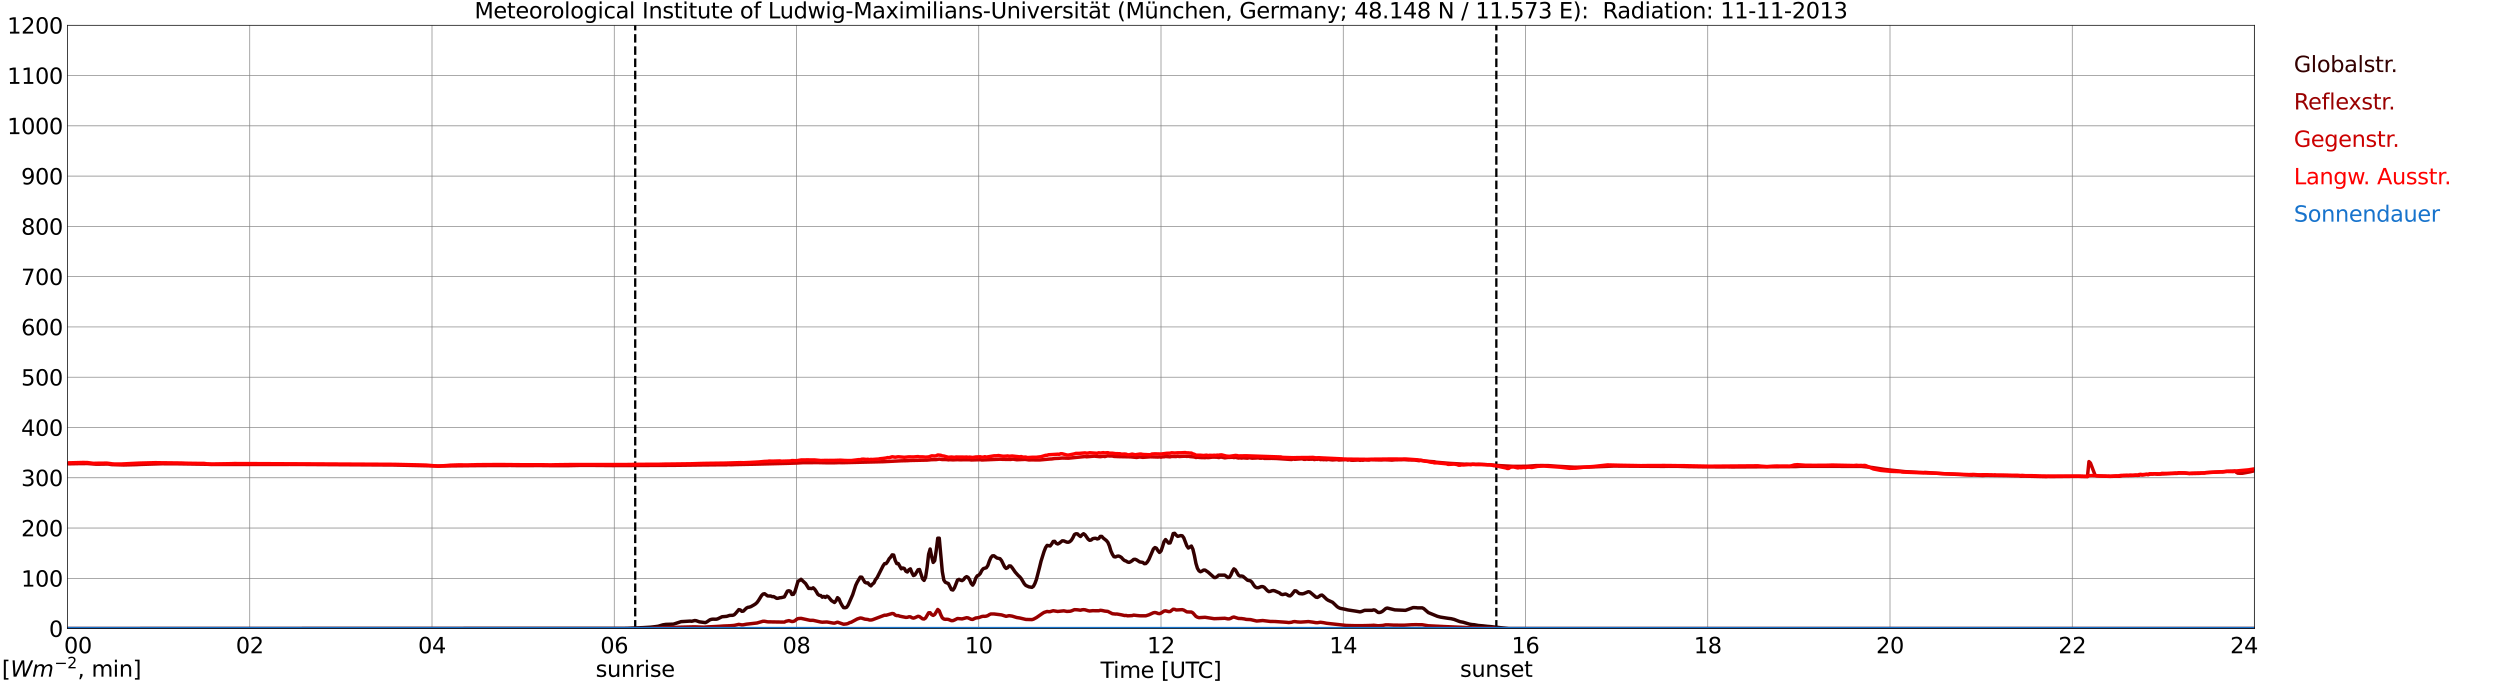 <?xml version="1.0" encoding="utf-8" standalone="no"?>
<!DOCTYPE svg PUBLIC "-//W3C//DTD SVG 1.1//EN"
  "http://www.w3.org/Graphics/SVG/1.1/DTD/svg11.dtd">
<svg xmlns:xlink="http://www.w3.org/1999/xlink" width="1085.4pt" height="296.64pt" viewBox="0 0 1085.4 296.64" xmlns="http://www.w3.org/2000/svg" version="1.1">
 <defs>
  <style type="text/css">*{stroke-linejoin: round; stroke-linecap: butt}</style>
 </defs>
 <g id="figure_1">
  <g id="patch_1">
   <path d="M 0 296.64 
L 1085.4 296.64 
L 1085.4 0 
L 0 0 
z
" style="fill: #ffffff"/>
  </g>
  <g id="axes_1">
   <g id="patch_2">
    <path d="M 29.306 272.909 
L 978.814 272.909 
L 978.814 10.976 
L 29.306 10.976 
z
" style="fill: #ffffff"/>
   </g>
   <g id="patch_3">
    <path d="M 978.814 272.909 
L 978.814 272.909 
L 978.814 10.976 
L 978.814 10.976 
z
" clip-path="url(#p8910352540)" style="fill: #d3d3d3; opacity: 0.25; stroke: #d3d3d3; stroke-linejoin: miter"/>
   </g>
   <g id="matplotlib.axis_1">
    <g id="xtick_1">
     <g id="line2d_1">
      <path d="M 29.306 272.909 
L 29.306 10.976 
" clip-path="url(#p8910352540)" style="fill: none; stroke: #808080; stroke-width: 0.3; stroke-linecap: square"/>
     </g>
     <g id="line2d_2"/>
     <g id="text_1">
      <!--    00 -->
      <g transform="translate(18.733 283.627) scale(0.095 -0.095)">
       <defs>
        <path id="DejaVuSans-20" transform="scale(0.016)"/>
        <path id="DejaVuSans-30" d="M 2034 4250 
Q 1547 4250 1301 3770 
Q 1056 3291 1056 2328 
Q 1056 1369 1301 889 
Q 1547 409 2034 409 
Q 2525 409 2770 889 
Q 3016 1369 3016 2328 
Q 3016 3291 2770 3770 
Q 2525 4250 2034 4250 
z
M 2034 4750 
Q 2819 4750 3233 4129 
Q 3647 3509 3647 2328 
Q 3647 1150 3233 529 
Q 2819 -91 2034 -91 
Q 1250 -91 836 529 
Q 422 1150 422 2328 
Q 422 3509 836 4129 
Q 1250 4750 2034 4750 
z
" transform="scale(0.016)"/>
       </defs>
       <use xlink:href="#DejaVuSans-20"/>
       <use xlink:href="#DejaVuSans-20" transform="translate(31.787 0)"/>
       <use xlink:href="#DejaVuSans-20" transform="translate(63.574 0)"/>
       <use xlink:href="#DejaVuSans-30" transform="translate(95.361 0)"/>
       <use xlink:href="#DejaVuSans-30" transform="translate(158.984 0)"/>
      </g>
     </g>
    </g>
    <g id="xtick_2">
     <g id="line2d_3">
      <path d="M 108.431 272.909 
L 108.431 10.976 
" clip-path="url(#p8910352540)" style="fill: none; stroke: #808080; stroke-width: 0.3; stroke-linecap: square"/>
     </g>
     <g id="line2d_4"/>
     <g id="text_2">
      <!-- 02 -->
      <g transform="translate(102.387 283.627) scale(0.095 -0.095)">
       <defs>
        <path id="DejaVuSans-32" d="M 1228 531 
L 3431 531 
L 3431 0 
L 469 0 
L 469 531 
Q 828 903 1448 1529 
Q 2069 2156 2228 2338 
Q 2531 2678 2651 2914 
Q 2772 3150 2772 3378 
Q 2772 3750 2511 3984 
Q 2250 4219 1831 4219 
Q 1534 4219 1204 4116 
Q 875 4013 500 3803 
L 500 4441 
Q 881 4594 1212 4672 
Q 1544 4750 1819 4750 
Q 2544 4750 2975 4387 
Q 3406 4025 3406 3419 
Q 3406 3131 3298 2873 
Q 3191 2616 2906 2266 
Q 2828 2175 2409 1742 
Q 1991 1309 1228 531 
z
" transform="scale(0.016)"/>
       </defs>
       <use xlink:href="#DejaVuSans-30"/>
       <use xlink:href="#DejaVuSans-32" transform="translate(63.623 0)"/>
      </g>
     </g>
    </g>
    <g id="xtick_3">
     <g id="line2d_5">
      <path d="M 187.557 272.909 
L 187.557 10.976 
" clip-path="url(#p8910352540)" style="fill: none; stroke: #808080; stroke-width: 0.3; stroke-linecap: square"/>
     </g>
     <g id="line2d_6"/>
     <g id="text_3">
      <!-- 04 -->
      <g transform="translate(181.513 283.627) scale(0.095 -0.095)">
       <defs>
        <path id="DejaVuSans-34" d="M 2419 4116 
L 825 1625 
L 2419 1625 
L 2419 4116 
z
M 2253 4666 
L 3047 4666 
L 3047 1625 
L 3713 1625 
L 3713 1100 
L 3047 1100 
L 3047 0 
L 2419 0 
L 2419 1100 
L 313 1100 
L 313 1709 
L 2253 4666 
z
" transform="scale(0.016)"/>
       </defs>
       <use xlink:href="#DejaVuSans-30"/>
       <use xlink:href="#DejaVuSans-34" transform="translate(63.623 0)"/>
      </g>
     </g>
    </g>
    <g id="xtick_4">
     <g id="line2d_7">
      <path d="M 266.683 272.909 
L 266.683 10.976 
" clip-path="url(#p8910352540)" style="fill: none; stroke: #808080; stroke-width: 0.3; stroke-linecap: square"/>
     </g>
     <g id="line2d_8"/>
     <g id="text_4">
      <!-- 06 -->
      <g transform="translate(260.638 283.627) scale(0.095 -0.095)">
       <defs>
        <path id="DejaVuSans-36" d="M 2113 2584 
Q 1688 2584 1439 2293 
Q 1191 2003 1191 1497 
Q 1191 994 1439 701 
Q 1688 409 2113 409 
Q 2538 409 2786 701 
Q 3034 994 3034 1497 
Q 3034 2003 2786 2293 
Q 2538 2584 2113 2584 
z
M 3366 4563 
L 3366 3988 
Q 3128 4100 2886 4159 
Q 2644 4219 2406 4219 
Q 1781 4219 1451 3797 
Q 1122 3375 1075 2522 
Q 1259 2794 1537 2939 
Q 1816 3084 2150 3084 
Q 2853 3084 3261 2657 
Q 3669 2231 3669 1497 
Q 3669 778 3244 343 
Q 2819 -91 2113 -91 
Q 1303 -91 875 529 
Q 447 1150 447 2328 
Q 447 3434 972 4092 
Q 1497 4750 2381 4750 
Q 2619 4750 2861 4703 
Q 3103 4656 3366 4563 
z
" transform="scale(0.016)"/>
       </defs>
       <use xlink:href="#DejaVuSans-30"/>
       <use xlink:href="#DejaVuSans-36" transform="translate(63.623 0)"/>
      </g>
     </g>
    </g>
    <g id="xtick_5">
     <g id="line2d_9">
      <path d="M 345.808 272.909 
L 345.808 10.976 
" clip-path="url(#p8910352540)" style="fill: none; stroke: #808080; stroke-width: 0.3; stroke-linecap: square"/>
     </g>
     <g id="line2d_10"/>
     <g id="text_5">
      <!-- 08 -->
      <g transform="translate(339.764 283.627) scale(0.095 -0.095)">
       <defs>
        <path id="DejaVuSans-38" d="M 2034 2216 
Q 1584 2216 1326 1975 
Q 1069 1734 1069 1313 
Q 1069 891 1326 650 
Q 1584 409 2034 409 
Q 2484 409 2743 651 
Q 3003 894 3003 1313 
Q 3003 1734 2745 1975 
Q 2488 2216 2034 2216 
z
M 1403 2484 
Q 997 2584 770 2862 
Q 544 3141 544 3541 
Q 544 4100 942 4425 
Q 1341 4750 2034 4750 
Q 2731 4750 3128 4425 
Q 3525 4100 3525 3541 
Q 3525 3141 3298 2862 
Q 3072 2584 2669 2484 
Q 3125 2378 3379 2068 
Q 3634 1759 3634 1313 
Q 3634 634 3220 271 
Q 2806 -91 2034 -91 
Q 1263 -91 848 271 
Q 434 634 434 1313 
Q 434 1759 690 2068 
Q 947 2378 1403 2484 
z
M 1172 3481 
Q 1172 3119 1398 2916 
Q 1625 2713 2034 2713 
Q 2441 2713 2670 2916 
Q 2900 3119 2900 3481 
Q 2900 3844 2670 4047 
Q 2441 4250 2034 4250 
Q 1625 4250 1398 4047 
Q 1172 3844 1172 3481 
z
" transform="scale(0.016)"/>
       </defs>
       <use xlink:href="#DejaVuSans-30"/>
       <use xlink:href="#DejaVuSans-38" transform="translate(63.623 0)"/>
      </g>
     </g>
    </g>
    <g id="xtick_6">
     <g id="line2d_11">
      <path d="M 424.934 272.909 
L 424.934 10.976 
" clip-path="url(#p8910352540)" style="fill: none; stroke: #808080; stroke-width: 0.3; stroke-linecap: square"/>
     </g>
     <g id="line2d_12"/>
     <g id="text_6">
      <!-- 10 -->
      <g transform="translate(418.89 283.627) scale(0.095 -0.095)">
       <defs>
        <path id="DejaVuSans-31" d="M 794 531 
L 1825 531 
L 1825 4091 
L 703 3866 
L 703 4441 
L 1819 4666 
L 2450 4666 
L 2450 531 
L 3481 531 
L 3481 0 
L 794 0 
L 794 531 
z
" transform="scale(0.016)"/>
       </defs>
       <use xlink:href="#DejaVuSans-31"/>
       <use xlink:href="#DejaVuSans-30" transform="translate(63.623 0)"/>
      </g>
     </g>
    </g>
    <g id="xtick_7">
     <g id="line2d_13">
      <path d="M 504.06 272.909 
L 504.06 10.976 
" clip-path="url(#p8910352540)" style="fill: none; stroke: #808080; stroke-width: 0.3; stroke-linecap: square"/>
     </g>
     <g id="line2d_14"/>
     <g id="text_7">
      <!-- 12 -->
      <g transform="translate(498.015 283.627) scale(0.095 -0.095)">
       <use xlink:href="#DejaVuSans-31"/>
       <use xlink:href="#DejaVuSans-32" transform="translate(63.623 0)"/>
      </g>
     </g>
    </g>
    <g id="xtick_8">
     <g id="line2d_15">
      <path d="M 583.185 272.909 
L 583.185 10.976 
" clip-path="url(#p8910352540)" style="fill: none; stroke: #808080; stroke-width: 0.3; stroke-linecap: square"/>
     </g>
     <g id="line2d_16"/>
     <g id="text_8">
      <!-- 14 -->
      <g transform="translate(577.141 283.627) scale(0.095 -0.095)">
       <use xlink:href="#DejaVuSans-31"/>
       <use xlink:href="#DejaVuSans-34" transform="translate(63.623 0)"/>
      </g>
     </g>
    </g>
    <g id="xtick_9">
     <g id="line2d_17">
      <path d="M 662.311 272.909 
L 662.311 10.976 
" clip-path="url(#p8910352540)" style="fill: none; stroke: #808080; stroke-width: 0.3; stroke-linecap: square"/>
     </g>
     <g id="line2d_18"/>
     <g id="text_9">
      <!-- 16 -->
      <g transform="translate(656.267 283.627) scale(0.095 -0.095)">
       <use xlink:href="#DejaVuSans-31"/>
       <use xlink:href="#DejaVuSans-36" transform="translate(63.623 0)"/>
      </g>
     </g>
    </g>
    <g id="xtick_10">
     <g id="line2d_19">
      <path d="M 741.437 272.909 
L 741.437 10.976 
" clip-path="url(#p8910352540)" style="fill: none; stroke: #808080; stroke-width: 0.3; stroke-linecap: square"/>
     </g>
     <g id="line2d_20"/>
     <g id="text_10">
      <!-- 18 -->
      <g transform="translate(735.392 283.627) scale(0.095 -0.095)">
       <use xlink:href="#DejaVuSans-31"/>
       <use xlink:href="#DejaVuSans-38" transform="translate(63.623 0)"/>
      </g>
     </g>
    </g>
    <g id="xtick_11">
     <g id="line2d_21">
      <path d="M 820.562 272.909 
L 820.562 10.976 
" clip-path="url(#p8910352540)" style="fill: none; stroke: #808080; stroke-width: 0.3; stroke-linecap: square"/>
     </g>
     <g id="line2d_22"/>
     <g id="text_11">
      <!-- 20 -->
      <g transform="translate(814.518 283.627) scale(0.095 -0.095)">
       <use xlink:href="#DejaVuSans-32"/>
       <use xlink:href="#DejaVuSans-30" transform="translate(63.623 0)"/>
      </g>
     </g>
    </g>
    <g id="xtick_12">
     <g id="line2d_23">
      <path d="M 899.688 272.909 
L 899.688 10.976 
" clip-path="url(#p8910352540)" style="fill: none; stroke: #808080; stroke-width: 0.3; stroke-linecap: square"/>
     </g>
     <g id="line2d_24"/>
     <g id="text_12">
      <!-- 22 -->
      <g transform="translate(893.644 283.627) scale(0.095 -0.095)">
       <use xlink:href="#DejaVuSans-32"/>
       <use xlink:href="#DejaVuSans-32" transform="translate(63.623 0)"/>
      </g>
     </g>
    </g>
    <g id="xtick_13">
     <g id="line2d_25">
      <path d="M 978.814 272.909 
L 978.814 10.976 
" clip-path="url(#p8910352540)" style="fill: none; stroke: #808080; stroke-width: 0.3; stroke-linecap: square"/>
     </g>
     <g id="line2d_26"/>
     <g id="text_13">
      <!-- 24    -->
      <g transform="translate(968.241 283.627) scale(0.095 -0.095)">
       <use xlink:href="#DejaVuSans-32"/>
       <use xlink:href="#DejaVuSans-34" transform="translate(63.623 0)"/>
       <use xlink:href="#DejaVuSans-20" transform="translate(127.246 0)"/>
       <use xlink:href="#DejaVuSans-20" transform="translate(159.033 0)"/>
       <use xlink:href="#DejaVuSans-20" transform="translate(190.82 0)"/>
      </g>
     </g>
    </g>
    <g id="text_14">
     <!-- Time [UTC] -->
     <g transform="translate(477.806 294.322) scale(0.095 -0.095)">
      <defs>
       <path id="DejaVuSans-54" d="M -19 4666 
L 3928 4666 
L 3928 4134 
L 2272 4134 
L 2272 0 
L 1638 0 
L 1638 4134 
L -19 4134 
L -19 4666 
z
" transform="scale(0.016)"/>
       <path id="DejaVuSans-69" d="M 603 3500 
L 1178 3500 
L 1178 0 
L 603 0 
L 603 3500 
z
M 603 4863 
L 1178 4863 
L 1178 4134 
L 603 4134 
L 603 4863 
z
" transform="scale(0.016)"/>
       <path id="DejaVuSans-6d" d="M 3328 2828 
Q 3544 3216 3844 3400 
Q 4144 3584 4550 3584 
Q 5097 3584 5394 3201 
Q 5691 2819 5691 2113 
L 5691 0 
L 5113 0 
L 5113 2094 
Q 5113 2597 4934 2840 
Q 4756 3084 4391 3084 
Q 3944 3084 3684 2787 
Q 3425 2491 3425 1978 
L 3425 0 
L 2847 0 
L 2847 2094 
Q 2847 2600 2669 2842 
Q 2491 3084 2119 3084 
Q 1678 3084 1418 2786 
Q 1159 2488 1159 1978 
L 1159 0 
L 581 0 
L 581 3500 
L 1159 3500 
L 1159 2956 
Q 1356 3278 1631 3431 
Q 1906 3584 2284 3584 
Q 2666 3584 2933 3390 
Q 3200 3197 3328 2828 
z
" transform="scale(0.016)"/>
       <path id="DejaVuSans-65" d="M 3597 1894 
L 3597 1613 
L 953 1613 
Q 991 1019 1311 708 
Q 1631 397 2203 397 
Q 2534 397 2845 478 
Q 3156 559 3463 722 
L 3463 178 
Q 3153 47 2828 -22 
Q 2503 -91 2169 -91 
Q 1331 -91 842 396 
Q 353 884 353 1716 
Q 353 2575 817 3079 
Q 1281 3584 2069 3584 
Q 2775 3584 3186 3129 
Q 3597 2675 3597 1894 
z
M 3022 2063 
Q 3016 2534 2758 2815 
Q 2500 3097 2075 3097 
Q 1594 3097 1305 2825 
Q 1016 2553 972 2059 
L 3022 2063 
z
" transform="scale(0.016)"/>
       <path id="DejaVuSans-5b" d="M 550 4863 
L 1875 4863 
L 1875 4416 
L 1125 4416 
L 1125 -397 
L 1875 -397 
L 1875 -844 
L 550 -844 
L 550 4863 
z
" transform="scale(0.016)"/>
       <path id="DejaVuSans-55" d="M 556 4666 
L 1191 4666 
L 1191 1831 
Q 1191 1081 1462 751 
Q 1734 422 2344 422 
Q 2950 422 3222 751 
Q 3494 1081 3494 1831 
L 3494 4666 
L 4128 4666 
L 4128 1753 
Q 4128 841 3676 375 
Q 3225 -91 2344 -91 
Q 1459 -91 1007 375 
Q 556 841 556 1753 
L 556 4666 
z
" transform="scale(0.016)"/>
       <path id="DejaVuSans-43" d="M 4122 4306 
L 4122 3641 
Q 3803 3938 3442 4084 
Q 3081 4231 2675 4231 
Q 1875 4231 1450 3742 
Q 1025 3253 1025 2328 
Q 1025 1406 1450 917 
Q 1875 428 2675 428 
Q 3081 428 3442 575 
Q 3803 722 4122 1019 
L 4122 359 
Q 3791 134 3420 21 
Q 3050 -91 2638 -91 
Q 1578 -91 968 557 
Q 359 1206 359 2328 
Q 359 3453 968 4101 
Q 1578 4750 2638 4750 
Q 3056 4750 3426 4639 
Q 3797 4528 4122 4306 
z
" transform="scale(0.016)"/>
       <path id="DejaVuSans-5d" d="M 1947 4863 
L 1947 -844 
L 622 -844 
L 622 -397 
L 1369 -397 
L 1369 4416 
L 622 4416 
L 622 4863 
L 1947 4863 
z
" transform="scale(0.016)"/>
      </defs>
      <use xlink:href="#DejaVuSans-54"/>
      <use xlink:href="#DejaVuSans-69" transform="translate(57.959 0)"/>
      <use xlink:href="#DejaVuSans-6d" transform="translate(85.742 0)"/>
      <use xlink:href="#DejaVuSans-65" transform="translate(183.154 0)"/>
      <use xlink:href="#DejaVuSans-20" transform="translate(244.678 0)"/>
      <use xlink:href="#DejaVuSans-5b" transform="translate(276.465 0)"/>
      <use xlink:href="#DejaVuSans-55" transform="translate(315.479 0)"/>
      <use xlink:href="#DejaVuSans-54" transform="translate(388.672 0)"/>
      <use xlink:href="#DejaVuSans-43" transform="translate(443.881 0)"/>
      <use xlink:href="#DejaVuSans-5d" transform="translate(513.705 0)"/>
     </g>
    </g>
   </g>
   <g id="matplotlib.axis_2">
    <g id="ytick_1">
     <g id="line2d_27">
      <path d="M 29.306 272.909 
L 978.814 272.909 
" clip-path="url(#p8910352540)" style="fill: none; stroke: #808080; stroke-width: 0.3; stroke-linecap: square"/>
     </g>
     <g id="line2d_28"/>
     <g id="text_15">
      <!-- 0 -->
      <g transform="translate(21.261 276.518) scale(0.095 -0.095)">
       <use xlink:href="#DejaVuSans-30"/>
      </g>
     </g>
    </g>
    <g id="ytick_2">
     <g id="line2d_29">
      <path d="M 29.306 251.081 
L 978.814 251.081 
" clip-path="url(#p8910352540)" style="fill: none; stroke: #808080; stroke-width: 0.3; stroke-linecap: square"/>
     </g>
     <g id="line2d_30"/>
     <g id="text_16">
      <!-- 100 -->
      <g transform="translate(9.173 254.69) scale(0.095 -0.095)">
       <use xlink:href="#DejaVuSans-31"/>
       <use xlink:href="#DejaVuSans-30" transform="translate(63.623 0)"/>
       <use xlink:href="#DejaVuSans-30" transform="translate(127.246 0)"/>
      </g>
     </g>
    </g>
    <g id="ytick_3">
     <g id="line2d_31">
      <path d="M 29.306 229.253 
L 978.814 229.253 
" clip-path="url(#p8910352540)" style="fill: none; stroke: #808080; stroke-width: 0.3; stroke-linecap: square"/>
     </g>
     <g id="line2d_32"/>
     <g id="text_17">
      <!-- 200 -->
      <g transform="translate(9.173 232.863) scale(0.095 -0.095)">
       <use xlink:href="#DejaVuSans-32"/>
       <use xlink:href="#DejaVuSans-30" transform="translate(63.623 0)"/>
       <use xlink:href="#DejaVuSans-30" transform="translate(127.246 0)"/>
      </g>
     </g>
    </g>
    <g id="ytick_4">
     <g id="line2d_33">
      <path d="M 29.306 207.426 
L 978.814 207.426 
" clip-path="url(#p8910352540)" style="fill: none; stroke: #808080; stroke-width: 0.3; stroke-linecap: square"/>
     </g>
     <g id="line2d_34"/>
     <g id="text_18">
      <!-- 300 -->
      <g transform="translate(9.173 211.035) scale(0.095 -0.095)">
       <defs>
        <path id="DejaVuSans-33" d="M 2597 2516 
Q 3050 2419 3304 2112 
Q 3559 1806 3559 1356 
Q 3559 666 3084 287 
Q 2609 -91 1734 -91 
Q 1441 -91 1130 -33 
Q 819 25 488 141 
L 488 750 
Q 750 597 1062 519 
Q 1375 441 1716 441 
Q 2309 441 2620 675 
Q 2931 909 2931 1356 
Q 2931 1769 2642 2001 
Q 2353 2234 1838 2234 
L 1294 2234 
L 1294 2753 
L 1863 2753 
Q 2328 2753 2575 2939 
Q 2822 3125 2822 3475 
Q 2822 3834 2567 4026 
Q 2313 4219 1838 4219 
Q 1578 4219 1281 4162 
Q 984 4106 628 3988 
L 628 4550 
Q 988 4650 1302 4700 
Q 1616 4750 1894 4750 
Q 2613 4750 3031 4423 
Q 3450 4097 3450 3541 
Q 3450 3153 3228 2886 
Q 3006 2619 2597 2516 
z
" transform="scale(0.016)"/>
       </defs>
       <use xlink:href="#DejaVuSans-33"/>
       <use xlink:href="#DejaVuSans-30" transform="translate(63.623 0)"/>
       <use xlink:href="#DejaVuSans-30" transform="translate(127.246 0)"/>
      </g>
     </g>
    </g>
    <g id="ytick_5">
     <g id="line2d_35">
      <path d="M 29.306 185.598 
L 978.814 185.598 
" clip-path="url(#p8910352540)" style="fill: none; stroke: #808080; stroke-width: 0.3; stroke-linecap: square"/>
     </g>
     <g id="line2d_36"/>
     <g id="text_19">
      <!-- 400 -->
      <g transform="translate(9.173 189.207) scale(0.095 -0.095)">
       <use xlink:href="#DejaVuSans-34"/>
       <use xlink:href="#DejaVuSans-30" transform="translate(63.623 0)"/>
       <use xlink:href="#DejaVuSans-30" transform="translate(127.246 0)"/>
      </g>
     </g>
    </g>
    <g id="ytick_6">
     <g id="line2d_37">
      <path d="M 29.306 163.77 
L 978.814 163.77 
" clip-path="url(#p8910352540)" style="fill: none; stroke: #808080; stroke-width: 0.3; stroke-linecap: square"/>
     </g>
     <g id="line2d_38"/>
     <g id="text_20">
      <!-- 500 -->
      <g transform="translate(9.173 167.379) scale(0.095 -0.095)">
       <defs>
        <path id="DejaVuSans-35" d="M 691 4666 
L 3169 4666 
L 3169 4134 
L 1269 4134 
L 1269 2991 
Q 1406 3038 1543 3061 
Q 1681 3084 1819 3084 
Q 2600 3084 3056 2656 
Q 3513 2228 3513 1497 
Q 3513 744 3044 326 
Q 2575 -91 1722 -91 
Q 1428 -91 1123 -41 
Q 819 9 494 109 
L 494 744 
Q 775 591 1075 516 
Q 1375 441 1709 441 
Q 2250 441 2565 725 
Q 2881 1009 2881 1497 
Q 2881 1984 2565 2268 
Q 2250 2553 1709 2553 
Q 1456 2553 1204 2497 
Q 953 2441 691 2322 
L 691 4666 
z
" transform="scale(0.016)"/>
       </defs>
       <use xlink:href="#DejaVuSans-35"/>
       <use xlink:href="#DejaVuSans-30" transform="translate(63.623 0)"/>
       <use xlink:href="#DejaVuSans-30" transform="translate(127.246 0)"/>
      </g>
     </g>
    </g>
    <g id="ytick_7">
     <g id="line2d_39">
      <path d="M 29.306 141.942 
L 978.814 141.942 
" clip-path="url(#p8910352540)" style="fill: none; stroke: #808080; stroke-width: 0.3; stroke-linecap: square"/>
     </g>
     <g id="line2d_40"/>
     <g id="text_21">
      <!-- 600 -->
      <g transform="translate(9.173 145.551) scale(0.095 -0.095)">
       <use xlink:href="#DejaVuSans-36"/>
       <use xlink:href="#DejaVuSans-30" transform="translate(63.623 0)"/>
       <use xlink:href="#DejaVuSans-30" transform="translate(127.246 0)"/>
      </g>
     </g>
    </g>
    <g id="ytick_8">
     <g id="line2d_41">
      <path d="M 29.306 120.114 
L 978.814 120.114 
" clip-path="url(#p8910352540)" style="fill: none; stroke: #808080; stroke-width: 0.3; stroke-linecap: square"/>
     </g>
     <g id="line2d_42"/>
     <g id="text_22">
      <!-- 700 -->
      <g transform="translate(9.173 123.724) scale(0.095 -0.095)">
       <defs>
        <path id="DejaVuSans-37" d="M 525 4666 
L 3525 4666 
L 3525 4397 
L 1831 0 
L 1172 0 
L 2766 4134 
L 525 4134 
L 525 4666 
z
" transform="scale(0.016)"/>
       </defs>
       <use xlink:href="#DejaVuSans-37"/>
       <use xlink:href="#DejaVuSans-30" transform="translate(63.623 0)"/>
       <use xlink:href="#DejaVuSans-30" transform="translate(127.246 0)"/>
      </g>
     </g>
    </g>
    <g id="ytick_9">
     <g id="line2d_43">
      <path d="M 29.306 98.287 
L 978.814 98.287 
" clip-path="url(#p8910352540)" style="fill: none; stroke: #808080; stroke-width: 0.3; stroke-linecap: square"/>
     </g>
     <g id="line2d_44"/>
     <g id="text_23">
      <!-- 800 -->
      <g transform="translate(9.173 101.896) scale(0.095 -0.095)">
       <use xlink:href="#DejaVuSans-38"/>
       <use xlink:href="#DejaVuSans-30" transform="translate(63.623 0)"/>
       <use xlink:href="#DejaVuSans-30" transform="translate(127.246 0)"/>
      </g>
     </g>
    </g>
    <g id="ytick_10">
     <g id="line2d_45">
      <path d="M 29.306 76.459 
L 978.814 76.459 
" clip-path="url(#p8910352540)" style="fill: none; stroke: #808080; stroke-width: 0.3; stroke-linecap: square"/>
     </g>
     <g id="line2d_46"/>
     <g id="text_24">
      <!-- 900 -->
      <g transform="translate(9.173 80.068) scale(0.095 -0.095)">
       <defs>
        <path id="DejaVuSans-39" d="M 703 97 
L 703 672 
Q 941 559 1184 500 
Q 1428 441 1663 441 
Q 2288 441 2617 861 
Q 2947 1281 2994 2138 
Q 2813 1869 2534 1725 
Q 2256 1581 1919 1581 
Q 1219 1581 811 2004 
Q 403 2428 403 3163 
Q 403 3881 828 4315 
Q 1253 4750 1959 4750 
Q 2769 4750 3195 4129 
Q 3622 3509 3622 2328 
Q 3622 1225 3098 567 
Q 2575 -91 1691 -91 
Q 1453 -91 1209 -44 
Q 966 3 703 97 
z
M 1959 2075 
Q 2384 2075 2632 2365 
Q 2881 2656 2881 3163 
Q 2881 3666 2632 3958 
Q 2384 4250 1959 4250 
Q 1534 4250 1286 3958 
Q 1038 3666 1038 3163 
Q 1038 2656 1286 2365 
Q 1534 2075 1959 2075 
z
" transform="scale(0.016)"/>
       </defs>
       <use xlink:href="#DejaVuSans-39"/>
       <use xlink:href="#DejaVuSans-30" transform="translate(63.623 0)"/>
       <use xlink:href="#DejaVuSans-30" transform="translate(127.246 0)"/>
      </g>
     </g>
    </g>
    <g id="ytick_11">
     <g id="line2d_47">
      <path d="M 29.306 54.631 
L 978.814 54.631 
" clip-path="url(#p8910352540)" style="fill: none; stroke: #808080; stroke-width: 0.3; stroke-linecap: square"/>
     </g>
     <g id="line2d_48"/>
     <g id="text_25">
      <!-- 1000 -->
      <g transform="translate(3.128 58.24) scale(0.095 -0.095)">
       <use xlink:href="#DejaVuSans-31"/>
       <use xlink:href="#DejaVuSans-30" transform="translate(63.623 0)"/>
       <use xlink:href="#DejaVuSans-30" transform="translate(127.246 0)"/>
       <use xlink:href="#DejaVuSans-30" transform="translate(190.869 0)"/>
      </g>
     </g>
    </g>
    <g id="ytick_12">
     <g id="line2d_49">
      <path d="M 29.306 32.803 
L 978.814 32.803 
" clip-path="url(#p8910352540)" style="fill: none; stroke: #808080; stroke-width: 0.3; stroke-linecap: square"/>
     </g>
     <g id="line2d_50"/>
     <g id="text_26">
      <!-- 1100 -->
      <g transform="translate(3.128 36.413) scale(0.095 -0.095)">
       <use xlink:href="#DejaVuSans-31"/>
       <use xlink:href="#DejaVuSans-31" transform="translate(63.623 0)"/>
       <use xlink:href="#DejaVuSans-30" transform="translate(127.246 0)"/>
       <use xlink:href="#DejaVuSans-30" transform="translate(190.869 0)"/>
      </g>
     </g>
    </g>
    <g id="ytick_13">
     <g id="line2d_51">
      <path d="M 29.306 10.976 
L 978.814 10.976 
" clip-path="url(#p8910352540)" style="fill: none; stroke: #808080; stroke-width: 0.3; stroke-linecap: square"/>
     </g>
     <g id="line2d_52"/>
     <g id="text_27">
      <!-- 1200 -->
      <g transform="translate(3.128 14.585) scale(0.095 -0.095)">
       <use xlink:href="#DejaVuSans-31"/>
       <use xlink:href="#DejaVuSans-32" transform="translate(63.623 0)"/>
       <use xlink:href="#DejaVuSans-30" transform="translate(127.246 0)"/>
       <use xlink:href="#DejaVuSans-30" transform="translate(190.869 0)"/>
      </g>
     </g>
    </g>
   </g>
   <g id="line2d_53">
    <path d="M 275.782 272.909 
L 275.782 10.976 
" clip-path="url(#p8910352540)" style="fill: none; stroke-dasharray: 3.7,1.6; stroke-dashoffset: 0; stroke: #000000"/>
   </g>
   <g id="line2d_54">
    <path d="M 649.651 272.909 
L 649.651 10.976 
" clip-path="url(#p8910352540)" style="fill: none; stroke-dasharray: 3.7,1.6; stroke-dashoffset: 0; stroke: #000000"/>
   </g>
   <g id="line2d_55">
    <path d="M 29.306 272.909 
L 271.958 272.808 
L 279.211 272.488 
L 282.508 272.287 
L 284.486 272.066 
L 285.805 271.885 
L 287.783 271.28 
L 289.102 271.08 
L 292.399 270.979 
L 295.696 269.894 
L 299.652 269.654 
L 300.311 269.733 
L 301.63 269.412 
L 302.289 269.493 
L 303.608 269.975 
L 306.246 270.318 
L 306.905 269.995 
L 308.224 269.091 
L 308.883 268.89 
L 309.543 268.81 
L 310.861 268.849 
L 311.521 268.709 
L 313.499 267.764 
L 315.477 267.602 
L 316.796 267.181 
L 318.114 267.142 
L 318.774 266.9 
L 319.433 266.236 
L 320.752 264.669 
L 321.411 264.809 
L 322.071 265.413 
L 322.73 265.332 
L 324.049 264.025 
L 324.708 263.684 
L 325.368 263.584 
L 326.027 263.364 
L 327.346 262.619 
L 328.005 262.196 
L 328.665 261.593 
L 329.324 260.69 
L 330.643 258.559 
L 331.302 257.896 
L 331.961 257.776 
L 333.28 258.74 
L 334.599 258.76 
L 335.258 259.042 
L 335.918 259.022 
L 337.236 259.784 
L 337.896 259.725 
L 338.555 259.524 
L 339.215 259.463 
L 340.533 259.142 
L 341.852 256.649 
L 342.512 256.468 
L 343.171 256.75 
L 343.83 258.096 
L 344.49 258.016 
L 345.149 256.811 
L 346.468 252.347 
L 347.127 252.026 
L 347.787 251.504 
L 349.765 253.353 
L 351.083 255.464 
L 351.743 255.444 
L 352.402 255.564 
L 353.062 255.202 
L 353.721 255.846 
L 354.38 256.811 
L 355.04 257.976 
L 355.699 258.478 
L 356.359 258.559 
L 357.018 259.282 
L 357.677 258.961 
L 358.337 259.382 
L 358.996 258.819 
L 359.655 259.162 
L 360.974 260.749 
L 362.293 261.574 
L 362.952 260.829 
L 363.612 259.483 
L 364.271 260.046 
L 364.93 261.654 
L 365.59 262.859 
L 366.249 263.804 
L 366.909 263.866 
L 367.568 263.665 
L 368.227 262.7 
L 370.206 258.177 
L 371.524 254.137 
L 372.184 252.729 
L 373.502 250.54 
L 374.162 250.599 
L 375.481 252.79 
L 376.14 253.091 
L 376.799 253.052 
L 377.459 253.895 
L 378.118 254.357 
L 378.777 253.593 
L 379.437 253.072 
L 380.096 251.644 
L 380.756 250.88 
L 383.393 245.674 
L 384.053 244.71 
L 384.712 244.69 
L 385.371 243.825 
L 386.031 242.601 
L 386.69 241.876 
L 387.349 240.892 
L 388.009 240.992 
L 388.668 243.304 
L 389.328 244.69 
L 389.987 244.67 
L 391.306 246.962 
L 391.965 246.6 
L 392.624 246.82 
L 393.284 248.008 
L 393.943 248.329 
L 394.603 247.383 
L 395.262 246.982 
L 395.921 248.669 
L 396.581 249.876 
L 397.24 249.595 
L 398.559 247.383 
L 399.218 247.263 
L 400.537 251.304 
L 401.196 251.987 
L 401.856 250.599 
L 402.515 246.299 
L 403.175 240.591 
L 403.834 238.36 
L 404.493 241.675 
L 405.153 244.188 
L 405.812 243.424 
L 406.471 238.962 
L 407.131 233.676 
L 407.79 233.656 
L 409.109 248.147 
L 409.768 251.825 
L 410.428 252.81 
L 411.746 253.353 
L 413.065 255.966 
L 413.725 256.167 
L 414.384 255.222 
L 415.703 251.845 
L 416.362 251.544 
L 417.022 251.886 
L 417.681 252.087 
L 418.34 251.644 
L 419 250.76 
L 419.659 250.359 
L 420.318 250.699 
L 420.978 251.705 
L 421.637 253.292 
L 422.297 254.037 
L 422.956 252.952 
L 423.615 251.042 
L 424.275 249.996 
L 424.934 249.695 
L 425.593 248.992 
L 426.253 247.685 
L 426.912 246.881 
L 428.231 246.48 
L 428.89 245.495 
L 429.55 243.566 
L 430.209 242.077 
L 430.869 241.333 
L 431.528 241.293 
L 432.847 242.278 
L 434.165 242.559 
L 434.825 243.385 
L 436.144 246.098 
L 436.803 246.781 
L 437.462 246.48 
L 438.122 245.696 
L 438.781 245.735 
L 439.44 246.48 
L 440.759 248.387 
L 442.078 249.857 
L 442.737 250.439 
L 443.397 251.243 
L 444.716 253.454 
L 445.375 254.176 
L 446.694 254.781 
L 448.012 255.001 
L 448.672 254.539 
L 449.331 253.292 
L 449.991 251.504 
L 451.309 246.379 
L 451.969 243.666 
L 453.287 239.445 
L 453.947 237.777 
L 454.606 236.79 
L 455.925 237.033 
L 456.584 236.188 
L 457.244 235.083 
L 457.903 235.022 
L 458.563 235.887 
L 459.222 236.168 
L 459.881 235.847 
L 461.2 234.802 
L 461.859 234.841 
L 463.178 235.385 
L 463.838 235.424 
L 464.497 235.142 
L 465.156 234.52 
L 465.816 233.435 
L 466.475 232.067 
L 467.134 231.726 
L 467.794 231.787 
L 468.453 232.449 
L 469.113 232.931 
L 469.772 232.209 
L 470.431 231.726 
L 471.091 232.209 
L 472.409 234.077 
L 473.069 234.581 
L 473.728 234.459 
L 474.388 233.896 
L 475.047 233.737 
L 475.706 233.695 
L 476.366 233.996 
L 477.025 233.817 
L 477.685 232.892 
L 478.344 232.892 
L 479.003 233.617 
L 480.322 234.66 
L 480.981 235.444 
L 481.641 236.972 
L 482.3 239.183 
L 482.96 240.65 
L 483.619 241.675 
L 484.278 241.815 
L 484.938 241.514 
L 485.597 241.394 
L 486.256 241.636 
L 486.916 242.077 
L 487.575 242.841 
L 488.235 243.363 
L 488.894 243.585 
L 489.553 244.007 
L 490.213 244.168 
L 490.872 243.867 
L 491.532 243.444 
L 492.191 242.861 
L 492.85 242.821 
L 493.51 243.103 
L 494.828 243.967 
L 496.147 244.168 
L 496.807 244.731 
L 497.466 244.67 
L 498.125 243.987 
L 498.785 242.922 
L 500.763 238.338 
L 501.422 237.736 
L 502.082 238.017 
L 502.741 239.102 
L 503.4 239.846 
L 504.06 239.224 
L 504.719 237.354 
L 505.379 235.142 
L 506.038 234.258 
L 507.357 235.786 
L 508.016 235.706 
L 508.675 233.996 
L 509.335 231.665 
L 509.994 231.545 
L 510.654 232.329 
L 511.313 232.872 
L 512.632 232.53 
L 513.291 232.63 
L 513.95 233.514 
L 515.269 236.972 
L 515.929 237.936 
L 517.247 237.072 
L 517.907 238.46 
L 518.566 241.213 
L 519.226 244.589 
L 519.885 246.739 
L 520.544 247.827 
L 521.204 248.228 
L 521.863 247.947 
L 522.522 247.503 
L 523.182 247.503 
L 524.501 248.387 
L 527.138 250.741 
L 527.797 250.741 
L 528.457 250.297 
L 529.116 249.695 
L 531.754 249.695 
L 533.073 250.741 
L 533.732 250.66 
L 534.391 249.634 
L 535.051 248.027 
L 535.71 246.982 
L 536.369 247.445 
L 537.688 249.695 
L 538.348 250.138 
L 539.007 250.077 
L 539.666 250.238 
L 541.644 251.926 
L 542.963 252.207 
L 543.623 252.91 
L 544.282 253.975 
L 544.941 254.8 
L 545.601 255.141 
L 546.26 255.182 
L 547.579 254.68 
L 548.238 254.68 
L 548.898 254.982 
L 550.216 256.409 
L 550.876 256.85 
L 551.535 256.75 
L 552.195 256.488 
L 552.854 256.387 
L 553.513 256.549 
L 555.491 257.413 
L 556.151 257.957 
L 556.81 258.158 
L 558.129 257.876 
L 558.788 258.177 
L 559.448 258.618 
L 560.107 258.719 
L 560.766 258.177 
L 562.085 256.51 
L 562.745 256.549 
L 564.063 257.695 
L 565.382 257.835 
L 566.042 257.714 
L 568.02 256.87 
L 568.679 257.031 
L 569.998 258.136 
L 571.317 259.262 
L 571.976 259.382 
L 572.635 259 
L 573.295 258.478 
L 573.954 258.358 
L 574.613 258.86 
L 575.932 260.146 
L 576.592 260.589 
L 578.57 261.493 
L 580.548 263.403 
L 581.207 263.824 
L 581.867 264.106 
L 583.845 264.488 
L 585.164 264.809 
L 588.46 265.313 
L 590.439 265.653 
L 591.098 265.514 
L 592.417 264.99 
L 595.714 264.99 
L 596.373 264.769 
L 597.032 264.931 
L 598.351 265.915 
L 599.011 265.915 
L 599.67 265.714 
L 600.329 265.313 
L 601.648 264.186 
L 602.307 263.986 
L 605.604 264.789 
L 610.22 264.99 
L 613.517 263.785 
L 614.836 263.824 
L 615.495 263.924 
L 617.473 263.905 
L 618.133 264.226 
L 620.111 265.954 
L 624.067 267.583 
L 625.386 267.926 
L 628.683 268.447 
L 630.001 268.609 
L 631.32 268.93 
L 633.298 269.694 
L 633.958 269.914 
L 635.276 270.156 
L 637.914 270.96 
L 639.233 271.18 
L 639.892 271.202 
L 641.87 271.562 
L 643.848 271.724 
L 645.827 271.944 
L 647.145 272.044 
L 655.058 272.909 
L 978.154 272.909 
L 978.154 272.909 
" clip-path="url(#p8910352540)" style="fill: none; stroke: #330000; stroke-width: 1.5; stroke-linecap: square"/>
   </g>
   <g id="line2d_56">
    <path d="M 29.306 272.909 
L 282.508 272.909 
L 283.167 272.747 
L 285.805 272.669 
L 289.102 272.468 
L 293.717 272.367 
L 295.696 272.287 
L 301.63 272.145 
L 305.586 272.306 
L 307.564 272.145 
L 309.543 272.064 
L 312.18 271.924 
L 314.158 271.785 
L 316.796 271.682 
L 318.774 271.523 
L 320.752 271.08 
L 322.071 271.302 
L 322.73 271.261 
L 324.049 270.999 
L 328.665 270.477 
L 331.302 269.713 
L 331.961 269.733 
L 333.28 269.975 
L 340.533 270.095 
L 341.193 269.753 
L 342.512 269.451 
L 343.83 269.855 
L 344.49 269.774 
L 345.149 269.493 
L 345.808 268.91 
L 346.468 268.567 
L 347.787 268.467 
L 351.743 269.331 
L 353.062 269.331 
L 356.359 270.056 
L 357.018 270.134 
L 358.996 270.034 
L 361.634 270.497 
L 362.293 270.558 
L 363.612 270.115 
L 366.249 271.021 
L 367.568 270.879 
L 368.227 270.678 
L 368.887 270.316 
L 369.546 270.156 
L 372.184 268.729 
L 373.502 268.305 
L 374.162 268.386 
L 375.481 268.81 
L 376.799 268.949 
L 377.459 269.17 
L 378.118 269.192 
L 378.777 269.069 
L 384.053 267.081 
L 384.712 267.12 
L 387.349 266.356 
L 388.009 266.457 
L 388.668 267.061 
L 389.328 267.282 
L 389.987 267.262 
L 390.646 267.522 
L 393.284 268.046 
L 393.943 268.004 
L 394.603 267.784 
L 395.262 267.803 
L 395.921 268.185 
L 396.581 268.366 
L 397.24 268.166 
L 398.559 267.563 
L 399.218 267.703 
L 400.537 268.668 
L 401.196 268.748 
L 401.856 268.305 
L 403.175 266.055 
L 403.834 266.016 
L 404.493 266.839 
L 405.153 267.181 
L 405.812 266.78 
L 407.131 264.608 
L 407.79 265.191 
L 408.45 266.919 
L 409.109 268.246 
L 409.768 268.748 
L 410.428 268.89 
L 411.087 268.849 
L 411.746 268.93 
L 413.065 269.473 
L 413.725 269.451 
L 414.384 269.192 
L 415.703 268.528 
L 417.681 268.709 
L 419.659 268.185 
L 420.318 268.266 
L 421.637 268.868 
L 422.297 268.93 
L 423.615 268.305 
L 424.934 268.146 
L 426.253 267.664 
L 426.912 267.563 
L 427.572 267.602 
L 428.231 267.502 
L 428.89 267.262 
L 429.55 266.839 
L 430.209 266.557 
L 431.528 266.557 
L 434.825 266.961 
L 436.803 267.583 
L 438.122 267.301 
L 439.44 267.502 
L 441.419 268.105 
L 442.737 268.305 
L 445.375 268.93 
L 448.012 269.01 
L 448.672 268.829 
L 449.991 268.126 
L 452.628 266.297 
L 453.287 265.896 
L 454.606 265.472 
L 455.266 265.572 
L 455.925 265.553 
L 457.244 265.151 
L 459.222 265.472 
L 461.859 265.191 
L 463.178 265.452 
L 464.497 265.391 
L 465.156 265.232 
L 466.475 264.688 
L 467.794 264.75 
L 469.113 264.931 
L 469.772 264.75 
L 470.431 264.688 
L 471.091 264.75 
L 472.409 265.151 
L 473.069 265.271 
L 474.388 265.132 
L 477.025 265.171 
L 477.685 264.97 
L 478.344 265.031 
L 479.663 265.311 
L 480.981 265.452 
L 482.96 266.457 
L 484.278 266.598 
L 484.938 266.579 
L 486.916 266.939 
L 488.235 267.24 
L 488.894 267.201 
L 489.553 267.362 
L 491.532 267.262 
L 492.191 267.061 
L 493.51 267.22 
L 494.828 267.343 
L 497.466 267.362 
L 498.785 266.939 
L 500.763 266.035 
L 501.422 265.935 
L 502.082 266.055 
L 502.741 266.336 
L 503.4 266.437 
L 504.06 266.175 
L 505.379 265.311 
L 506.038 265.191 
L 507.357 265.533 
L 508.016 265.514 
L 509.335 264.507 
L 509.994 264.549 
L 510.654 264.828 
L 513.291 264.688 
L 513.95 264.889 
L 515.269 265.653 
L 516.588 265.714 
L 517.247 265.714 
L 517.907 266.096 
L 519.226 267.602 
L 519.885 267.965 
L 520.544 268.166 
L 523.182 268.004 
L 527.138 268.609 
L 531.754 268.428 
L 533.073 268.687 
L 533.732 268.668 
L 534.391 268.428 
L 535.051 268.046 
L 535.71 267.884 
L 537.029 268.305 
L 537.688 268.508 
L 539.007 268.548 
L 540.326 268.729 
L 540.985 268.91 
L 542.963 269.01 
L 545.601 269.632 
L 548.238 269.412 
L 551.535 269.814 
L 553.513 269.833 
L 557.47 270.095 
L 558.788 270.196 
L 559.448 270.296 
L 560.766 270.156 
L 561.426 269.934 
L 562.085 269.855 
L 563.404 270.034 
L 564.723 270.095 
L 567.36 269.914 
L 568.02 269.855 
L 569.998 270.115 
L 571.317 270.337 
L 571.976 270.357 
L 573.295 270.156 
L 574.613 270.337 
L 575.932 270.597 
L 584.504 271.542 
L 588.46 271.643 
L 591.098 271.643 
L 593.736 271.582 
L 595.714 271.523 
L 596.373 271.462 
L 598.351 271.682 
L 600.329 271.542 
L 601.648 271.28 
L 602.967 271.302 
L 604.945 271.403 
L 609.561 271.442 
L 612.858 271.241 
L 614.836 271.2 
L 616.154 271.241 
L 617.473 271.241 
L 618.792 271.462 
L 620.111 271.682 
L 627.364 272.044 
L 635.276 272.367 
L 637.914 272.527 
L 646.486 272.688 
L 648.464 272.608 
L 649.123 272.909 
L 978.154 272.909 
L 978.154 272.909 
" clip-path="url(#p8910352540)" style="fill: none; stroke: #990000; stroke-width: 1.5; stroke-linecap: square"/>
   </g>
   <g id="line2d_57">
    <path d="M 29.306 201.384 
L 33.921 201.292 
L 36.559 201.27 
L 37.878 201.248 
L 41.834 201.554 
L 46.45 201.48 
L 47.109 201.501 
L 48.428 201.72 
L 53.703 201.881 
L 58.978 201.744 
L 60.956 201.646 
L 70.187 201.351 
L 76.122 201.36 
L 89.969 201.576 
L 91.947 201.67 
L 95.903 201.654 
L 98.541 201.659 
L 123.597 201.654 
L 125.575 201.641 
L 128.872 201.652 
L 132.169 201.667 
L 171.073 201.903 
L 188.217 202.289 
L 190.195 202.355 
L 194.81 202.289 
L 204.701 202.18 
L 207.339 202.158 
L 213.273 202.121 
L 219.867 202.126 
L 221.186 202.095 
L 224.482 202.143 
L 225.801 202.134 
L 230.417 202.139 
L 234.373 202.124 
L 238.989 202.167 
L 246.901 202.169 
L 251.517 202.067 
L 258.111 202.073 
L 261.408 202.097 
L 266.023 202.137 
L 291.08 202.041 
L 294.377 202.01 
L 304.267 201.877 
L 312.18 201.803 
L 315.477 201.792 
L 316.136 201.72 
L 317.455 201.774 
L 319.433 201.696 
L 324.708 201.589 
L 327.346 201.549 
L 341.852 201.172 
L 345.808 201.047 
L 348.446 200.886 
L 355.04 200.849 
L 358.996 200.932 
L 360.315 200.94 
L 362.952 200.914 
L 364.271 200.849 
L 365.59 200.892 
L 383.393 200.456 
L 391.306 200.065 
L 393.943 200.006 
L 395.262 199.919 
L 402.515 199.762 
L 404.493 199.572 
L 406.471 199.53 
L 407.79 199.327 
L 409.109 199.522 
L 411.087 199.53 
L 411.746 199.657 
L 412.406 199.578 
L 413.725 199.657 
L 415.703 199.568 
L 417.022 199.64 
L 418.34 199.596 
L 420.978 199.607 
L 421.637 199.709 
L 425.593 199.578 
L 426.253 199.712 
L 434.165 199.371 
L 435.484 199.43 
L 438.781 199.476 
L 439.44 199.367 
L 440.1 199.384 
L 441.419 199.607 
L 444.716 199.463 
L 445.375 199.474 
L 446.694 199.69 
L 448.012 199.659 
L 451.309 199.701 
L 455.925 199.284 
L 456.584 199.26 
L 457.903 199.065 
L 459.881 198.972 
L 461.2 198.856 
L 463.838 198.932 
L 471.091 198.212 
L 471.75 198.326 
L 475.047 198.044 
L 477.685 198.284 
L 479.003 198.085 
L 479.663 198.227 
L 480.981 197.882 
L 481.641 197.989 
L 482.96 197.985 
L 483.619 198.16 
L 485.597 198.251 
L 490.872 198.356 
L 493.51 198.614 
L 494.828 198.391 
L 496.147 198.566 
L 498.125 198.428 
L 499.444 198.332 
L 502.741 198.439 
L 503.4 198.352 
L 504.06 198.481 
L 504.719 198.334 
L 505.379 198.326 
L 506.038 198.192 
L 508.016 198.35 
L 508.675 198.164 
L 510.654 198.216 
L 511.313 198.053 
L 511.972 198.21 
L 513.291 198.116 
L 514.61 198.075 
L 515.269 198.16 
L 515.929 198.075 
L 516.588 198.221 
L 517.907 198.336 
L 518.566 198.417 
L 519.226 198.633 
L 519.885 198.511 
L 521.204 198.657 
L 522.522 198.677 
L 523.182 198.714 
L 523.841 198.607 
L 524.501 198.692 
L 526.479 198.461 
L 528.457 198.505 
L 529.116 198.681 
L 529.776 198.483 
L 530.435 198.478 
L 531.754 198.786 
L 533.073 198.594 
L 534.391 198.566 
L 535.051 198.513 
L 535.71 198.675 
L 536.369 198.542 
L 537.688 198.867 
L 538.348 198.76 
L 539.007 198.902 
L 539.666 198.782 
L 541.644 198.93 
L 542.304 198.701 
L 543.623 198.935 
L 545.601 198.845 
L 546.26 198.775 
L 546.919 198.937 
L 547.579 198.954 
L 548.238 198.832 
L 548.898 199.024 
L 552.195 199.004 
L 554.173 199.063 
L 560.766 199.509 
L 561.426 199.279 
L 562.085 199.415 
L 565.382 199.183 
L 566.042 199.421 
L 566.701 199.439 
L 567.36 199.297 
L 568.02 199.406 
L 569.998 199.343 
L 570.657 199.533 
L 571.317 199.373 
L 571.976 199.43 
L 572.635 199.279 
L 573.295 199.568 
L 573.954 199.471 
L 574.613 199.594 
L 575.273 199.511 
L 575.932 199.633 
L 576.592 199.45 
L 577.91 199.633 
L 578.57 199.692 
L 580.548 199.533 
L 581.207 199.733 
L 584.504 199.548 
L 585.164 199.771 
L 585.823 199.6 
L 586.482 199.792 
L 587.142 199.845 
L 588.46 199.788 
L 589.779 199.705 
L 590.439 199.856 
L 591.098 199.762 
L 591.757 199.823 
L 592.417 199.67 
L 594.395 199.764 
L 595.054 199.598 
L 599.67 199.707 
L 600.989 199.613 
L 602.967 199.681 
L 604.286 199.773 
L 605.604 199.637 
L 608.901 199.583 
L 609.561 199.544 
L 611.539 199.688 
L 614.176 199.725 
L 616.154 200.022 
L 616.814 199.86 
L 618.133 200.046 
L 618.792 200.196 
L 622.748 200.482 
L 623.408 200.67 
L 629.342 201.163 
L 635.936 201.539 
L 636.595 201.486 
L 637.914 201.589 
L 639.892 201.519 
L 640.552 201.591 
L 641.87 201.528 
L 645.167 201.687 
L 645.827 201.787 
L 646.486 201.746 
L 647.145 201.853 
L 648.464 201.901 
L 649.783 202.078 
L 657.036 202.471 
L 658.355 202.464 
L 662.97 202.431 
L 664.289 202.329 
L 666.927 202.137 
L 669.564 202.121 
L 672.202 202.145 
L 676.158 202.429 
L 683.411 202.837 
L 690.005 202.781 
L 700.555 202.353 
L 722.315 202.492 
L 724.293 202.451 
L 728.909 202.482 
L 732.865 202.595 
L 740.118 202.7 
L 743.415 202.709 
L 748.031 202.722 
L 750.009 202.704 
L 751.987 202.75 
L 779.681 202.582 
L 781.659 202.466 
L 808.034 202.488 
L 812.65 202.942 
L 818.584 203.839 
L 827.156 204.769 
L 829.794 204.893 
L 833.091 205.072 
L 834.409 205.118 
L 835.069 205.175 
L 835.728 205.09 
L 842.981 205.616 
L 856.169 206.306 
L 856.828 206.225 
L 860.785 206.467 
L 862.103 206.365 
L 871.335 206.504 
L 873.972 206.585 
L 876.61 206.616 
L 877.269 206.74 
L 879.247 206.725 
L 880.566 206.764 
L 888.479 206.956 
L 889.138 206.893 
L 890.457 206.926 
L 902.326 206.819 
L 903.644 206.889 
L 906.282 206.943 
L 906.941 200.404 
L 907.601 201.047 
L 909.579 206.24 
L 910.238 206.563 
L 912.876 206.716 
L 916.173 206.836 
L 918.81 206.744 
L 920.129 206.788 
L 921.448 206.533 
L 926.063 206.439 
L 927.382 206.345 
L 928.041 206.397 
L 928.701 206.332 
L 929.36 206.114 
L 930.02 206.234 
L 931.998 205.954 
L 932.657 206.094 
L 933.316 205.86 
L 934.635 205.817 
L 935.295 205.721 
L 936.613 205.878 
L 944.526 205.518 
L 945.185 205.546 
L 945.845 205.376 
L 947.163 205.38 
L 948.482 205.382 
L 950.46 205.614 
L 955.076 205.513 
L 955.735 205.4 
L 957.054 205.376 
L 957.714 205.16 
L 959.032 205.083 
L 964.307 204.867 
L 964.967 204.918 
L 966.945 204.603 
L 970.242 204.483 
L 970.901 205.048 
L 971.561 205.441 
L 972.879 205.492 
L 973.539 205.474 
L 975.517 205.112 
L 976.836 204.872 
L 978.154 204.549 
L 978.154 204.549 
" clip-path="url(#p8910352540)" style="fill: none; stroke: #cc0000; stroke-width: 1.5; stroke-linecap: square"/>
   </g>
   <g id="line2d_58">
    <path d="M 29.306 200.962 
L 35.9 200.788 
L 37.878 200.805 
L 40.515 201.159 
L 43.153 201.095 
L 46.45 201.078 
L 47.768 201.242 
L 49.087 201.429 
L 52.384 201.462 
L 60.297 201.065 
L 67.55 200.871 
L 68.869 200.903 
L 72.166 200.936 
L 78.759 201.015 
L 80.737 201.098 
L 82.056 201.126 
L 86.013 201.181 
L 88.65 201.198 
L 89.969 201.375 
L 91.947 201.449 
L 93.266 201.436 
L 100.519 201.301 
L 101.838 201.25 
L 103.816 201.27 
L 105.794 201.266 
L 107.113 201.266 
L 171.073 201.582 
L 184.92 201.914 
L 190.195 202.355 
L 194.151 202.089 
L 195.47 201.955 
L 199.426 201.816 
L 202.723 201.864 
L 204.042 201.818 
L 205.36 201.794 
L 207.339 201.737 
L 212.614 201.696 
L 215.251 201.689 
L 217.889 201.68 
L 227.779 201.77 
L 235.692 201.768 
L 238.989 201.827 
L 240.967 201.774 
L 248.88 201.667 
L 260.089 201.665 
L 262.726 201.678 
L 271.958 201.67 
L 278.552 201.58 
L 285.805 201.565 
L 288.442 201.491 
L 292.399 201.449 
L 300.311 201.342 
L 304.267 201.216 
L 306.905 201.159 
L 314.818 201.054 
L 321.411 200.851 
L 322.73 200.89 
L 325.368 200.777 
L 329.324 200.569 
L 331.961 200.323 
L 333.28 200.273 
L 333.94 200.166 
L 335.258 200.216 
L 338.555 200.115 
L 339.215 200.24 
L 343.171 200.118 
L 343.83 199.963 
L 345.808 200.022 
L 347.787 199.694 
L 350.424 199.661 
L 353.721 199.685 
L 356.359 199.939 
L 358.337 199.882 
L 359.655 199.901 
L 362.293 199.875 
L 364.93 199.792 
L 366.909 199.919 
L 369.546 199.958 
L 372.843 199.55 
L 373.502 199.585 
L 374.162 199.369 
L 374.821 199.336 
L 376.14 199.469 
L 376.799 199.397 
L 377.459 199.552 
L 378.118 199.437 
L 378.777 199.485 
L 380.756 199.332 
L 381.415 199.31 
L 382.074 199.157 
L 383.393 199.028 
L 384.712 198.836 
L 385.371 198.668 
L 386.031 198.729 
L 387.349 198.308 
L 388.668 198.505 
L 389.987 198.306 
L 392.624 198.537 
L 394.603 198.347 
L 396.581 198.389 
L 398.559 198.229 
L 399.218 198.356 
L 400.537 198.341 
L 401.856 198.465 
L 403.175 198.378 
L 404.493 197.904 
L 405.812 197.97 
L 406.471 197.882 
L 407.131 197.527 
L 408.45 197.664 
L 409.109 197.933 
L 409.768 197.983 
L 411.746 198.531 
L 413.065 198.411 
L 414.384 198.553 
L 415.043 198.417 
L 419 198.461 
L 419.659 198.415 
L 420.318 198.533 
L 420.978 198.441 
L 422.297 198.614 
L 423.615 198.393 
L 424.934 198.347 
L 425.593 198.312 
L 426.253 198.485 
L 426.912 198.47 
L 427.572 198.271 
L 428.231 198.454 
L 431.528 197.904 
L 432.847 197.867 
L 433.506 197.773 
L 435.484 198.083 
L 436.803 198.033 
L 437.462 197.946 
L 438.122 198.088 
L 439.44 197.978 
L 442.737 198.336 
L 443.397 198.214 
L 444.056 198.454 
L 445.375 198.45 
L 446.034 198.662 
L 448.012 198.535 
L 449.991 198.515 
L 451.969 198.28 
L 453.287 197.887 
L 453.947 197.684 
L 454.606 197.655 
L 455.266 197.433 
L 457.903 197.278 
L 459.222 197.193 
L 459.881 197.243 
L 460.541 196.968 
L 461.2 197.007 
L 462.519 197.359 
L 463.178 197.542 
L 463.838 197.586 
L 466.475 197.04 
L 467.134 196.837 
L 468.453 196.85 
L 471.091 196.623 
L 471.75 196.758 
L 472.409 196.728 
L 473.069 196.562 
L 476.366 196.802 
L 477.025 196.568 
L 477.685 196.697 
L 479.003 196.518 
L 479.663 196.638 
L 480.981 196.536 
L 481.641 196.743 
L 482.96 196.76 
L 484.278 196.95 
L 486.256 196.994 
L 486.916 197.177 
L 488.235 197.114 
L 488.894 197.169 
L 489.553 197.442 
L 490.213 197.466 
L 491.532 197.138 
L 492.85 197.437 
L 494.828 197.145 
L 495.488 197.147 
L 496.147 197.3 
L 499.444 197.448 
L 500.103 197.114 
L 501.422 197.04 
L 504.06 197.114 
L 506.697 196.784 
L 508.016 196.76 
L 508.675 196.575 
L 509.994 196.684 
L 511.313 196.586 
L 512.632 196.59 
L 513.95 196.516 
L 514.61 196.488 
L 515.269 196.634 
L 515.929 196.608 
L 516.588 196.712 
L 517.247 196.702 
L 517.907 197.051 
L 518.566 197.232 
L 519.226 197.61 
L 521.204 197.631 
L 522.522 197.754 
L 523.841 197.603 
L 524.501 197.789 
L 525.16 197.669 
L 526.479 197.719 
L 527.138 197.64 
L 527.797 197.703 
L 528.457 197.599 
L 529.116 197.636 
L 529.776 197.498 
L 530.435 197.494 
L 532.413 198.002 
L 533.732 198.112 
L 536.369 197.738 
L 537.029 197.782 
L 537.688 197.941 
L 540.985 197.88 
L 556.151 198.395 
L 556.81 198.572 
L 561.426 198.716 
L 563.404 198.666 
L 568.679 198.622 
L 569.998 198.579 
L 571.317 198.771 
L 572.635 198.716 
L 573.954 198.808 
L 582.526 199.207 
L 583.845 199.314 
L 593.736 199.419 
L 595.714 199.356 
L 600.989 199.312 
L 603.626 199.275 
L 608.901 199.301 
L 610.22 199.264 
L 615.495 199.637 
L 620.111 200.41 
L 621.429 200.718 
L 622.089 200.751 
L 622.748 200.965 
L 624.067 200.956 
L 625.386 201.102 
L 628.023 201.368 
L 628.683 201.619 
L 630.001 201.569 
L 631.32 201.467 
L 632.639 201.72 
L 633.298 201.99 
L 633.958 201.964 
L 634.617 201.801 
L 635.276 201.875 
L 637.914 201.667 
L 638.573 201.783 
L 639.233 201.6 
L 641.211 201.728 
L 643.189 201.696 
L 646.486 201.827 
L 647.145 201.772 
L 648.464 202.163 
L 649.123 202.2 
L 652.42 202.885 
L 653.739 203.145 
L 654.399 203.396 
L 655.058 203.37 
L 655.717 202.842 
L 657.036 202.713 
L 659.014 203.167 
L 659.674 202.981 
L 660.333 203.082 
L 661.652 202.931 
L 662.311 203.064 
L 662.97 202.855 
L 664.289 202.853 
L 664.949 202.984 
L 666.267 202.735 
L 667.586 202.471 
L 670.224 202.335 
L 677.477 202.85 
L 681.433 203.331 
L 684.071 203.265 
L 686.049 203.049 
L 688.027 202.8 
L 691.983 202.51 
L 697.918 201.853 
L 703.852 201.999 
L 709.786 202.106 
L 712.424 202.163 
L 716.38 202.106 
L 720.996 202.104 
L 722.315 202.091 
L 726.271 202.132 
L 728.249 202.163 
L 730.887 202.169 
L 742.096 202.403 
L 763.196 202.231 
L 764.515 202.377 
L 767.153 202.558 
L 769.79 202.372 
L 771.109 202.324 
L 777.043 202.364 
L 777.703 202.25 
L 779.021 201.855 
L 780.34 201.739 
L 783.637 201.982 
L 787.593 202.021 
L 793.528 201.979 
L 795.506 201.907 
L 804.078 202.089 
L 804.737 202.126 
L 806.056 201.993 
L 806.715 202.089 
L 808.034 202.065 
L 808.694 202.134 
L 809.353 202.058 
L 810.012 202.13 
L 813.309 203.593 
L 816.606 204.243 
L 821.222 204.664 
L 825.178 204.784 
L 825.837 204.952 
L 833.091 205.234 
L 838.366 205.4 
L 840.344 205.454 
L 844.3 205.668 
L 847.597 205.769 
L 854.85 206.053 
L 856.828 205.983 
L 858.806 206.131 
L 862.763 206.107 
L 864.082 206.181 
L 864.741 206.162 
L 865.4 206.258 
L 866.06 206.149 
L 866.719 206.271 
L 868.038 206.24 
L 870.675 206.273 
L 874.632 206.354 
L 875.95 206.345 
L 877.269 206.459 
L 877.929 206.391 
L 879.247 206.504 
L 883.204 206.531 
L 885.182 206.618 
L 886.5 206.657 
L 889.797 206.686 
L 891.116 206.675 
L 902.985 206.683 
L 906.282 206.801 
L 906.941 206.533 
L 908.26 206.48 
L 910.238 206.563 
L 911.557 206.664 
L 914.194 206.679 
L 914.854 206.764 
L 915.513 206.703 
L 916.173 206.775 
L 918.81 206.583 
L 919.469 206.627 
L 920.788 206.411 
L 923.426 206.319 
L 924.085 206.378 
L 924.745 206.282 
L 926.063 206.338 
L 927.382 206.225 
L 928.041 206.319 
L 928.701 206.031 
L 929.36 205.933 
L 930.02 206.053 
L 931.998 205.933 
L 932.657 205.954 
L 933.316 205.701 
L 933.976 205.681 
L 934.635 205.778 
L 935.295 205.66 
L 937.932 205.756 
L 938.592 205.507 
L 939.91 205.546 
L 943.207 205.452 
L 944.526 205.356 
L 945.185 205.406 
L 945.845 205.236 
L 948.482 205.302 
L 950.46 205.513 
L 951.779 205.42 
L 957.054 205.295 
L 959.692 205.127 
L 966.285 204.691 
L 969.582 204.749 
L 970.901 204.466 
L 976.176 203.985 
L 978.154 203.665 
L 978.154 203.665 
" clip-path="url(#p8910352540)" style="fill: none; stroke: #ff0000; stroke-width: 1.5; stroke-linecap: square"/>
   </g>
   <g id="line2d_59">
    <path d="M 29.306 272.909 
L 978.154 272.909 
L 978.154 272.909 
" clip-path="url(#p8910352540)" style="fill: none; stroke: #1773cc; stroke-width: 1.5; stroke-linecap: square"/>
   </g>
   <g id="patch_4">
    <path d="M 29.306 272.909 
L 29.306 10.976 
" style="fill: none; stroke: #000000; stroke-width: 0.3; stroke-linejoin: miter; stroke-linecap: square"/>
   </g>
   <g id="patch_5">
    <path d="M 978.814 272.909 
L 978.814 10.976 
" style="fill: none; stroke: #000000; stroke-width: 0.3; stroke-linejoin: miter; stroke-linecap: square"/>
   </g>
   <g id="patch_6">
    <path d="M 29.306 272.909 
L 978.814 272.909 
" style="fill: none; stroke: #000000; stroke-width: 0.3; stroke-linejoin: miter; stroke-linecap: square"/>
   </g>
   <g id="patch_7">
    <path d="M 29.306 10.976 
L 978.814 10.976 
" style="fill: none; stroke: #000000; stroke-width: 0.3; stroke-linejoin: miter; stroke-linecap: square"/>
   </g>
   <g id="text_28">
    <!-- sunrise -->
    <g transform="translate(258.618 293.863) scale(0.095 -0.095)">
     <defs>
      <path id="DejaVuSans-73" d="M 2834 3397 
L 2834 2853 
Q 2591 2978 2328 3040 
Q 2066 3103 1784 3103 
Q 1356 3103 1142 2972 
Q 928 2841 928 2578 
Q 928 2378 1081 2264 
Q 1234 2150 1697 2047 
L 1894 2003 
Q 2506 1872 2764 1633 
Q 3022 1394 3022 966 
Q 3022 478 2636 193 
Q 2250 -91 1575 -91 
Q 1294 -91 989 -36 
Q 684 19 347 128 
L 347 722 
Q 666 556 975 473 
Q 1284 391 1588 391 
Q 1994 391 2212 530 
Q 2431 669 2431 922 
Q 2431 1156 2273 1281 
Q 2116 1406 1581 1522 
L 1381 1569 
Q 847 1681 609 1914 
Q 372 2147 372 2553 
Q 372 3047 722 3315 
Q 1072 3584 1716 3584 
Q 2034 3584 2315 3537 
Q 2597 3491 2834 3397 
z
" transform="scale(0.016)"/>
      <path id="DejaVuSans-75" d="M 544 1381 
L 544 3500 
L 1119 3500 
L 1119 1403 
Q 1119 906 1312 657 
Q 1506 409 1894 409 
Q 2359 409 2629 706 
Q 2900 1003 2900 1516 
L 2900 3500 
L 3475 3500 
L 3475 0 
L 2900 0 
L 2900 538 
Q 2691 219 2414 64 
Q 2138 -91 1772 -91 
Q 1169 -91 856 284 
Q 544 659 544 1381 
z
M 1991 3584 
L 1991 3584 
z
" transform="scale(0.016)"/>
      <path id="DejaVuSans-6e" d="M 3513 2113 
L 3513 0 
L 2938 0 
L 2938 2094 
Q 2938 2591 2744 2837 
Q 2550 3084 2163 3084 
Q 1697 3084 1428 2787 
Q 1159 2491 1159 1978 
L 1159 0 
L 581 0 
L 581 3500 
L 1159 3500 
L 1159 2956 
Q 1366 3272 1645 3428 
Q 1925 3584 2291 3584 
Q 2894 3584 3203 3211 
Q 3513 2838 3513 2113 
z
" transform="scale(0.016)"/>
      <path id="DejaVuSans-72" d="M 2631 2963 
Q 2534 3019 2420 3045 
Q 2306 3072 2169 3072 
Q 1681 3072 1420 2755 
Q 1159 2438 1159 1844 
L 1159 0 
L 581 0 
L 581 3500 
L 1159 3500 
L 1159 2956 
Q 1341 3275 1631 3429 
Q 1922 3584 2338 3584 
Q 2397 3584 2469 3576 
Q 2541 3569 2628 3553 
L 2631 2963 
z
" transform="scale(0.016)"/>
     </defs>
     <use xlink:href="#DejaVuSans-73"/>
     <use xlink:href="#DejaVuSans-75" transform="translate(52.1 0)"/>
     <use xlink:href="#DejaVuSans-6e" transform="translate(115.479 0)"/>
     <use xlink:href="#DejaVuSans-72" transform="translate(178.857 0)"/>
     <use xlink:href="#DejaVuSans-69" transform="translate(219.971 0)"/>
     <use xlink:href="#DejaVuSans-73" transform="translate(247.754 0)"/>
     <use xlink:href="#DejaVuSans-65" transform="translate(299.854 0)"/>
    </g>
   </g>
   <g id="text_29">
    <!-- sunset -->
    <g transform="translate(633.897 293.863) scale(0.095 -0.095)">
     <defs>
      <path id="DejaVuSans-74" d="M 1172 4494 
L 1172 3500 
L 2356 3500 
L 2356 3053 
L 1172 3053 
L 1172 1153 
Q 1172 725 1289 603 
Q 1406 481 1766 481 
L 2356 481 
L 2356 0 
L 1766 0 
Q 1100 0 847 248 
Q 594 497 594 1153 
L 594 3053 
L 172 3053 
L 172 3500 
L 594 3500 
L 594 4494 
L 1172 4494 
z
" transform="scale(0.016)"/>
     </defs>
     <use xlink:href="#DejaVuSans-73"/>
     <use xlink:href="#DejaVuSans-75" transform="translate(52.1 0)"/>
     <use xlink:href="#DejaVuSans-6e" transform="translate(115.479 0)"/>
     <use xlink:href="#DejaVuSans-73" transform="translate(178.857 0)"/>
     <use xlink:href="#DejaVuSans-65" transform="translate(230.957 0)"/>
     <use xlink:href="#DejaVuSans-74" transform="translate(292.48 0)"/>
    </g>
   </g>
   <g id="text_30">
    <!-- [$Wm^{-2}$, min] -->
    <g transform="translate(0.821 293.863) scale(0.095 -0.095)">
     <defs>
      <path id="DejaVuSans-Oblique-57" d="M 616 4666 
L 1228 4666 
L 1453 697 
L 3213 4666 
L 3916 4666 
L 4147 697 
L 5888 4666 
L 6528 4666 
L 4453 0 
L 3659 0 
L 3444 3891 
L 1697 0 
L 903 0 
L 616 4666 
z
" transform="scale(0.016)"/>
      <path id="DejaVuSans-Oblique-6d" d="M 5747 2113 
L 5338 0 
L 4763 0 
L 5166 2094 
Q 5191 2228 5203 2325 
Q 5216 2422 5216 2491 
Q 5216 2772 5059 2928 
Q 4903 3084 4622 3084 
Q 4203 3084 3875 2770 
Q 3547 2456 3450 1953 
L 3066 0 
L 2491 0 
L 2900 2094 
Q 2925 2209 2937 2307 
Q 2950 2406 2950 2484 
Q 2950 2769 2794 2926 
Q 2638 3084 2363 3084 
Q 1938 3084 1609 2770 
Q 1281 2456 1184 1953 
L 800 0 
L 225 0 
L 909 3500 
L 1484 3500 
L 1375 2956 
Q 1609 3263 1923 3423 
Q 2238 3584 2597 3584 
Q 2978 3584 3223 3384 
Q 3469 3184 3519 2828 
Q 3781 3197 4126 3390 
Q 4472 3584 4856 3584 
Q 5306 3584 5551 3325 
Q 5797 3066 5797 2591 
Q 5797 2488 5784 2364 
Q 5772 2241 5747 2113 
z
" transform="scale(0.016)"/>
      <path id="DejaVuSans-2212" d="M 678 2272 
L 4684 2272 
L 4684 1741 
L 678 1741 
L 678 2272 
z
" transform="scale(0.016)"/>
      <path id="DejaVuSans-2c" d="M 750 794 
L 1409 794 
L 1409 256 
L 897 -744 
L 494 -744 
L 750 256 
L 750 794 
z
" transform="scale(0.016)"/>
     </defs>
     <use xlink:href="#DejaVuSans-5b" transform="translate(0 0.766)"/>
     <use xlink:href="#DejaVuSans-Oblique-57" transform="translate(39.014 0.766)"/>
     <use xlink:href="#DejaVuSans-Oblique-6d" transform="translate(137.891 0.766)"/>
     <use xlink:href="#DejaVuSans-2212" transform="translate(239.953 39.047) scale(0.7)"/>
     <use xlink:href="#DejaVuSans-32" transform="translate(298.605 39.047) scale(0.7)"/>
     <use xlink:href="#DejaVuSans-2c" transform="translate(345.875 0.766)"/>
     <use xlink:href="#DejaVuSans-20" transform="translate(377.663 0.766)"/>
     <use xlink:href="#DejaVuSans-6d" transform="translate(409.45 0.766)"/>
     <use xlink:href="#DejaVuSans-69" transform="translate(506.862 0.766)"/>
     <use xlink:href="#DejaVuSans-6e" transform="translate(534.645 0.766)"/>
     <use xlink:href="#DejaVuSans-5d" transform="translate(598.024 0.766)"/>
    </g>
   </g>
   <g id="text_31">
    <!-- Globalstr. -->
    <g style="fill: #330000" transform="translate(995.905 31.291) scale(0.095 -0.095)">
     <defs>
      <path id="DejaVuSans-47" d="M 3809 666 
L 3809 1919 
L 2778 1919 
L 2778 2438 
L 4434 2438 
L 4434 434 
Q 4069 175 3628 42 
Q 3188 -91 2688 -91 
Q 1594 -91 976 548 
Q 359 1188 359 2328 
Q 359 3472 976 4111 
Q 1594 4750 2688 4750 
Q 3144 4750 3555 4637 
Q 3966 4525 4313 4306 
L 4313 3634 
Q 3963 3931 3569 4081 
Q 3175 4231 2741 4231 
Q 1884 4231 1454 3753 
Q 1025 3275 1025 2328 
Q 1025 1384 1454 906 
Q 1884 428 2741 428 
Q 3075 428 3337 486 
Q 3600 544 3809 666 
z
" transform="scale(0.016)"/>
      <path id="DejaVuSans-6c" d="M 603 4863 
L 1178 4863 
L 1178 0 
L 603 0 
L 603 4863 
z
" transform="scale(0.016)"/>
      <path id="DejaVuSans-6f" d="M 1959 3097 
Q 1497 3097 1228 2736 
Q 959 2375 959 1747 
Q 959 1119 1226 758 
Q 1494 397 1959 397 
Q 2419 397 2687 759 
Q 2956 1122 2956 1747 
Q 2956 2369 2687 2733 
Q 2419 3097 1959 3097 
z
M 1959 3584 
Q 2709 3584 3137 3096 
Q 3566 2609 3566 1747 
Q 3566 888 3137 398 
Q 2709 -91 1959 -91 
Q 1206 -91 779 398 
Q 353 888 353 1747 
Q 353 2609 779 3096 
Q 1206 3584 1959 3584 
z
" transform="scale(0.016)"/>
      <path id="DejaVuSans-62" d="M 3116 1747 
Q 3116 2381 2855 2742 
Q 2594 3103 2138 3103 
Q 1681 3103 1420 2742 
Q 1159 2381 1159 1747 
Q 1159 1113 1420 752 
Q 1681 391 2138 391 
Q 2594 391 2855 752 
Q 3116 1113 3116 1747 
z
M 1159 2969 
Q 1341 3281 1617 3432 
Q 1894 3584 2278 3584 
Q 2916 3584 3314 3078 
Q 3713 2572 3713 1747 
Q 3713 922 3314 415 
Q 2916 -91 2278 -91 
Q 1894 -91 1617 61 
Q 1341 213 1159 525 
L 1159 0 
L 581 0 
L 581 4863 
L 1159 4863 
L 1159 2969 
z
" transform="scale(0.016)"/>
      <path id="DejaVuSans-61" d="M 2194 1759 
Q 1497 1759 1228 1600 
Q 959 1441 959 1056 
Q 959 750 1161 570 
Q 1363 391 1709 391 
Q 2188 391 2477 730 
Q 2766 1069 2766 1631 
L 2766 1759 
L 2194 1759 
z
M 3341 1997 
L 3341 0 
L 2766 0 
L 2766 531 
Q 2569 213 2275 61 
Q 1981 -91 1556 -91 
Q 1019 -91 701 211 
Q 384 513 384 1019 
Q 384 1609 779 1909 
Q 1175 2209 1959 2209 
L 2766 2209 
L 2766 2266 
Q 2766 2663 2505 2880 
Q 2244 3097 1772 3097 
Q 1472 3097 1187 3025 
Q 903 2953 641 2809 
L 641 3341 
Q 956 3463 1253 3523 
Q 1550 3584 1831 3584 
Q 2591 3584 2966 3190 
Q 3341 2797 3341 1997 
z
" transform="scale(0.016)"/>
      <path id="DejaVuSans-2e" d="M 684 794 
L 1344 794 
L 1344 0 
L 684 0 
L 684 794 
z
" transform="scale(0.016)"/>
     </defs>
     <use xlink:href="#DejaVuSans-47"/>
     <use xlink:href="#DejaVuSans-6c" transform="translate(77.49 0)"/>
     <use xlink:href="#DejaVuSans-6f" transform="translate(105.273 0)"/>
     <use xlink:href="#DejaVuSans-62" transform="translate(166.455 0)"/>
     <use xlink:href="#DejaVuSans-61" transform="translate(229.932 0)"/>
     <use xlink:href="#DejaVuSans-6c" transform="translate(291.211 0)"/>
     <use xlink:href="#DejaVuSans-73" transform="translate(318.994 0)"/>
     <use xlink:href="#DejaVuSans-74" transform="translate(371.094 0)"/>
     <use xlink:href="#DejaVuSans-72" transform="translate(410.303 0)"/>
     <use xlink:href="#DejaVuSans-2e" transform="translate(442.291 0)"/>
    </g>
   </g>
   <g id="text_32">
    <!-- Reflexstr. -->
    <g style="fill: #990000" transform="translate(995.905 47.531) scale(0.095 -0.095)">
     <defs>
      <path id="DejaVuSans-52" d="M 2841 2188 
Q 3044 2119 3236 1894 
Q 3428 1669 3622 1275 
L 4263 0 
L 3584 0 
L 2988 1197 
Q 2756 1666 2539 1819 
Q 2322 1972 1947 1972 
L 1259 1972 
L 1259 0 
L 628 0 
L 628 4666 
L 2053 4666 
Q 2853 4666 3247 4331 
Q 3641 3997 3641 3322 
Q 3641 2881 3436 2590 
Q 3231 2300 2841 2188 
z
M 1259 4147 
L 1259 2491 
L 2053 2491 
Q 2509 2491 2742 2702 
Q 2975 2913 2975 3322 
Q 2975 3731 2742 3939 
Q 2509 4147 2053 4147 
L 1259 4147 
z
" transform="scale(0.016)"/>
      <path id="DejaVuSans-66" d="M 2375 4863 
L 2375 4384 
L 1825 4384 
Q 1516 4384 1395 4259 
Q 1275 4134 1275 3809 
L 1275 3500 
L 2222 3500 
L 2222 3053 
L 1275 3053 
L 1275 0 
L 697 0 
L 697 3053 
L 147 3053 
L 147 3500 
L 697 3500 
L 697 3744 
Q 697 4328 969 4595 
Q 1241 4863 1831 4863 
L 2375 4863 
z
" transform="scale(0.016)"/>
      <path id="DejaVuSans-78" d="M 3513 3500 
L 2247 1797 
L 3578 0 
L 2900 0 
L 1881 1375 
L 863 0 
L 184 0 
L 1544 1831 
L 300 3500 
L 978 3500 
L 1906 2253 
L 2834 3500 
L 3513 3500 
z
" transform="scale(0.016)"/>
     </defs>
     <use xlink:href="#DejaVuSans-52"/>
     <use xlink:href="#DejaVuSans-65" transform="translate(64.982 0)"/>
     <use xlink:href="#DejaVuSans-66" transform="translate(126.506 0)"/>
     <use xlink:href="#DejaVuSans-6c" transform="translate(161.711 0)"/>
     <use xlink:href="#DejaVuSans-65" transform="translate(189.494 0)"/>
     <use xlink:href="#DejaVuSans-78" transform="translate(249.268 0)"/>
     <use xlink:href="#DejaVuSans-73" transform="translate(308.447 0)"/>
     <use xlink:href="#DejaVuSans-74" transform="translate(360.547 0)"/>
     <use xlink:href="#DejaVuSans-72" transform="translate(399.756 0)"/>
     <use xlink:href="#DejaVuSans-2e" transform="translate(431.744 0)"/>
    </g>
   </g>
   <g id="text_33">
    <!-- Gegenstr. -->
    <g style="fill: #cc0000" transform="translate(995.905 63.771) scale(0.095 -0.095)">
     <defs>
      <path id="DejaVuSans-67" d="M 2906 1791 
Q 2906 2416 2648 2759 
Q 2391 3103 1925 3103 
Q 1463 3103 1205 2759 
Q 947 2416 947 1791 
Q 947 1169 1205 825 
Q 1463 481 1925 481 
Q 2391 481 2648 825 
Q 2906 1169 2906 1791 
z
M 3481 434 
Q 3481 -459 3084 -895 
Q 2688 -1331 1869 -1331 
Q 1566 -1331 1297 -1286 
Q 1028 -1241 775 -1147 
L 775 -588 
Q 1028 -725 1275 -790 
Q 1522 -856 1778 -856 
Q 2344 -856 2625 -561 
Q 2906 -266 2906 331 
L 2906 616 
Q 2728 306 2450 153 
Q 2172 0 1784 0 
Q 1141 0 747 490 
Q 353 981 353 1791 
Q 353 2603 747 3093 
Q 1141 3584 1784 3584 
Q 2172 3584 2450 3431 
Q 2728 3278 2906 2969 
L 2906 3500 
L 3481 3500 
L 3481 434 
z
" transform="scale(0.016)"/>
     </defs>
     <use xlink:href="#DejaVuSans-47"/>
     <use xlink:href="#DejaVuSans-65" transform="translate(77.49 0)"/>
     <use xlink:href="#DejaVuSans-67" transform="translate(139.014 0)"/>
     <use xlink:href="#DejaVuSans-65" transform="translate(202.49 0)"/>
     <use xlink:href="#DejaVuSans-6e" transform="translate(264.014 0)"/>
     <use xlink:href="#DejaVuSans-73" transform="translate(327.393 0)"/>
     <use xlink:href="#DejaVuSans-74" transform="translate(379.492 0)"/>
     <use xlink:href="#DejaVuSans-72" transform="translate(418.701 0)"/>
     <use xlink:href="#DejaVuSans-2e" transform="translate(450.689 0)"/>
    </g>
   </g>
   <g id="text_34">
    <!-- Langw. Ausstr. -->
    <g style="fill: #ff0000" transform="translate(995.905 80.01) scale(0.095 -0.095)">
     <defs>
      <path id="DejaVuSans-4c" d="M 628 4666 
L 1259 4666 
L 1259 531 
L 3531 531 
L 3531 0 
L 628 0 
L 628 4666 
z
" transform="scale(0.016)"/>
      <path id="DejaVuSans-77" d="M 269 3500 
L 844 3500 
L 1563 769 
L 2278 3500 
L 2956 3500 
L 3675 769 
L 4391 3500 
L 4966 3500 
L 4050 0 
L 3372 0 
L 2619 2869 
L 1863 0 
L 1184 0 
L 269 3500 
z
" transform="scale(0.016)"/>
      <path id="DejaVuSans-41" d="M 2188 4044 
L 1331 1722 
L 3047 1722 
L 2188 4044 
z
M 1831 4666 
L 2547 4666 
L 4325 0 
L 3669 0 
L 3244 1197 
L 1141 1197 
L 716 0 
L 50 0 
L 1831 4666 
z
" transform="scale(0.016)"/>
     </defs>
     <use xlink:href="#DejaVuSans-4c"/>
     <use xlink:href="#DejaVuSans-61" transform="translate(55.713 0)"/>
     <use xlink:href="#DejaVuSans-6e" transform="translate(116.992 0)"/>
     <use xlink:href="#DejaVuSans-67" transform="translate(180.371 0)"/>
     <use xlink:href="#DejaVuSans-77" transform="translate(243.848 0)"/>
     <use xlink:href="#DejaVuSans-2e" transform="translate(316.51 0)"/>
     <use xlink:href="#DejaVuSans-20" transform="translate(348.297 0)"/>
     <use xlink:href="#DejaVuSans-41" transform="translate(380.084 0)"/>
     <use xlink:href="#DejaVuSans-75" transform="translate(448.492 0)"/>
     <use xlink:href="#DejaVuSans-73" transform="translate(511.871 0)"/>
     <use xlink:href="#DejaVuSans-73" transform="translate(563.971 0)"/>
     <use xlink:href="#DejaVuSans-74" transform="translate(616.07 0)"/>
     <use xlink:href="#DejaVuSans-72" transform="translate(655.279 0)"/>
     <use xlink:href="#DejaVuSans-2e" transform="translate(687.268 0)"/>
    </g>
   </g>
   <g id="text_35">
    <!-- Sonnendauer -->
    <g style="fill: #1773cc" transform="translate(995.905 96.25) scale(0.095 -0.095)">
     <defs>
      <path id="DejaVuSans-53" d="M 3425 4513 
L 3425 3897 
Q 3066 4069 2747 4153 
Q 2428 4238 2131 4238 
Q 1616 4238 1336 4038 
Q 1056 3838 1056 3469 
Q 1056 3159 1242 3001 
Q 1428 2844 1947 2747 
L 2328 2669 
Q 3034 2534 3370 2195 
Q 3706 1856 3706 1288 
Q 3706 609 3251 259 
Q 2797 -91 1919 -91 
Q 1588 -91 1214 -16 
Q 841 59 441 206 
L 441 856 
Q 825 641 1194 531 
Q 1563 422 1919 422 
Q 2459 422 2753 634 
Q 3047 847 3047 1241 
Q 3047 1584 2836 1778 
Q 2625 1972 2144 2069 
L 1759 2144 
Q 1053 2284 737 2584 
Q 422 2884 422 3419 
Q 422 4038 858 4394 
Q 1294 4750 2059 4750 
Q 2388 4750 2728 4690 
Q 3069 4631 3425 4513 
z
" transform="scale(0.016)"/>
      <path id="DejaVuSans-64" d="M 2906 2969 
L 2906 4863 
L 3481 4863 
L 3481 0 
L 2906 0 
L 2906 525 
Q 2725 213 2448 61 
Q 2172 -91 1784 -91 
Q 1150 -91 751 415 
Q 353 922 353 1747 
Q 353 2572 751 3078 
Q 1150 3584 1784 3584 
Q 2172 3584 2448 3432 
Q 2725 3281 2906 2969 
z
M 947 1747 
Q 947 1113 1208 752 
Q 1469 391 1925 391 
Q 2381 391 2643 752 
Q 2906 1113 2906 1747 
Q 2906 2381 2643 2742 
Q 2381 3103 1925 3103 
Q 1469 3103 1208 2742 
Q 947 2381 947 1747 
z
" transform="scale(0.016)"/>
     </defs>
     <use xlink:href="#DejaVuSans-53"/>
     <use xlink:href="#DejaVuSans-6f" transform="translate(63.477 0)"/>
     <use xlink:href="#DejaVuSans-6e" transform="translate(124.658 0)"/>
     <use xlink:href="#DejaVuSans-6e" transform="translate(188.037 0)"/>
     <use xlink:href="#DejaVuSans-65" transform="translate(251.416 0)"/>
     <use xlink:href="#DejaVuSans-6e" transform="translate(312.939 0)"/>
     <use xlink:href="#DejaVuSans-64" transform="translate(376.318 0)"/>
     <use xlink:href="#DejaVuSans-61" transform="translate(439.795 0)"/>
     <use xlink:href="#DejaVuSans-75" transform="translate(501.074 0)"/>
     <use xlink:href="#DejaVuSans-65" transform="translate(564.453 0)"/>
     <use xlink:href="#DejaVuSans-72" transform="translate(625.977 0)"/>
    </g>
   </g>
   <g id="text_36">
    <!-- Meteorological Institute of Ludwig-Maximilians-Universität (München, Germany; 48.148 N / 11.573 E):  Radiation: 11-11-2013 -->
    <g transform="translate(206.01 7.976) scale(0.095 -0.095)">
     <defs>
      <path id="DejaVuSans-4d" d="M 628 4666 
L 1569 4666 
L 2759 1491 
L 3956 4666 
L 4897 4666 
L 4897 0 
L 4281 0 
L 4281 4097 
L 3078 897 
L 2444 897 
L 1241 4097 
L 1241 0 
L 628 0 
L 628 4666 
z
" transform="scale(0.016)"/>
      <path id="DejaVuSans-63" d="M 3122 3366 
L 3122 2828 
Q 2878 2963 2633 3030 
Q 2388 3097 2138 3097 
Q 1578 3097 1268 2742 
Q 959 2388 959 1747 
Q 959 1106 1268 751 
Q 1578 397 2138 397 
Q 2388 397 2633 464 
Q 2878 531 3122 666 
L 3122 134 
Q 2881 22 2623 -34 
Q 2366 -91 2075 -91 
Q 1284 -91 818 406 
Q 353 903 353 1747 
Q 353 2603 823 3093 
Q 1294 3584 2113 3584 
Q 2378 3584 2631 3529 
Q 2884 3475 3122 3366 
z
" transform="scale(0.016)"/>
      <path id="DejaVuSans-49" d="M 628 4666 
L 1259 4666 
L 1259 0 
L 628 0 
L 628 4666 
z
" transform="scale(0.016)"/>
      <path id="DejaVuSans-2d" d="M 313 2009 
L 1997 2009 
L 1997 1497 
L 313 1497 
L 313 2009 
z
" transform="scale(0.016)"/>
      <path id="DejaVuSans-76" d="M 191 3500 
L 800 3500 
L 1894 563 
L 2988 3500 
L 3597 3500 
L 2284 0 
L 1503 0 
L 191 3500 
z
" transform="scale(0.016)"/>
      <path id="DejaVuSans-e4" d="M 2194 1759 
Q 1497 1759 1228 1600 
Q 959 1441 959 1056 
Q 959 750 1161 570 
Q 1363 391 1709 391 
Q 2188 391 2477 730 
Q 2766 1069 2766 1631 
L 2766 1759 
L 2194 1759 
z
M 3341 1997 
L 3341 0 
L 2766 0 
L 2766 531 
Q 2569 213 2275 61 
Q 1981 -91 1556 -91 
Q 1019 -91 701 211 
Q 384 513 384 1019 
Q 384 1609 779 1909 
Q 1175 2209 1959 2209 
L 2766 2209 
L 2766 2266 
Q 2766 2663 2505 2880 
Q 2244 3097 1772 3097 
Q 1472 3097 1187 3025 
Q 903 2953 641 2809 
L 641 3341 
Q 956 3463 1253 3523 
Q 1550 3584 1831 3584 
Q 2591 3584 2966 3190 
Q 3341 2797 3341 1997 
z
M 2150 4850 
L 2784 4850 
L 2784 4219 
L 2150 4219 
L 2150 4850 
z
M 928 4850 
L 1562 4850 
L 1562 4219 
L 928 4219 
L 928 4850 
z
" transform="scale(0.016)"/>
      <path id="DejaVuSans-28" d="M 1984 4856 
Q 1566 4138 1362 3434 
Q 1159 2731 1159 2009 
Q 1159 1288 1364 580 
Q 1569 -128 1984 -844 
L 1484 -844 
Q 1016 -109 783 600 
Q 550 1309 550 2009 
Q 550 2706 781 3412 
Q 1013 4119 1484 4856 
L 1984 4856 
z
" transform="scale(0.016)"/>
      <path id="DejaVuSans-fc" d="M 544 1381 
L 544 3500 
L 1119 3500 
L 1119 1403 
Q 1119 906 1312 657 
Q 1506 409 1894 409 
Q 2359 409 2629 706 
Q 2900 1003 2900 1516 
L 2900 3500 
L 3475 3500 
L 3475 0 
L 2900 0 
L 2900 538 
Q 2691 219 2414 64 
Q 2138 -91 1772 -91 
Q 1169 -91 856 284 
Q 544 659 544 1381 
z
M 1991 3584 
L 1991 3584 
z
M 2278 4850 
L 2912 4850 
L 2912 4219 
L 2278 4219 
L 2278 4850 
z
M 1056 4850 
L 1690 4850 
L 1690 4219 
L 1056 4219 
L 1056 4850 
z
" transform="scale(0.016)"/>
      <path id="DejaVuSans-68" d="M 3513 2113 
L 3513 0 
L 2938 0 
L 2938 2094 
Q 2938 2591 2744 2837 
Q 2550 3084 2163 3084 
Q 1697 3084 1428 2787 
Q 1159 2491 1159 1978 
L 1159 0 
L 581 0 
L 581 4863 
L 1159 4863 
L 1159 2956 
Q 1366 3272 1645 3428 
Q 1925 3584 2291 3584 
Q 2894 3584 3203 3211 
Q 3513 2838 3513 2113 
z
" transform="scale(0.016)"/>
      <path id="DejaVuSans-79" d="M 2059 -325 
Q 1816 -950 1584 -1140 
Q 1353 -1331 966 -1331 
L 506 -1331 
L 506 -850 
L 844 -850 
Q 1081 -850 1212 -737 
Q 1344 -625 1503 -206 
L 1606 56 
L 191 3500 
L 800 3500 
L 1894 763 
L 2988 3500 
L 3597 3500 
L 2059 -325 
z
" transform="scale(0.016)"/>
      <path id="DejaVuSans-3b" d="M 750 3309 
L 1409 3309 
L 1409 2516 
L 750 2516 
L 750 3309 
z
M 750 794 
L 1409 794 
L 1409 256 
L 897 -744 
L 494 -744 
L 750 256 
L 750 794 
z
" transform="scale(0.016)"/>
      <path id="DejaVuSans-4e" d="M 628 4666 
L 1478 4666 
L 3547 763 
L 3547 4666 
L 4159 4666 
L 4159 0 
L 3309 0 
L 1241 3903 
L 1241 0 
L 628 0 
L 628 4666 
z
" transform="scale(0.016)"/>
      <path id="DejaVuSans-2f" d="M 1625 4666 
L 2156 4666 
L 531 -594 
L 0 -594 
L 1625 4666 
z
" transform="scale(0.016)"/>
      <path id="DejaVuSans-45" d="M 628 4666 
L 3578 4666 
L 3578 4134 
L 1259 4134 
L 1259 2753 
L 3481 2753 
L 3481 2222 
L 1259 2222 
L 1259 531 
L 3634 531 
L 3634 0 
L 628 0 
L 628 4666 
z
" transform="scale(0.016)"/>
      <path id="DejaVuSans-29" d="M 513 4856 
L 1013 4856 
Q 1481 4119 1714 3412 
Q 1947 2706 1947 2009 
Q 1947 1309 1714 600 
Q 1481 -109 1013 -844 
L 513 -844 
Q 928 -128 1133 580 
Q 1338 1288 1338 2009 
Q 1338 2731 1133 3434 
Q 928 4138 513 4856 
z
" transform="scale(0.016)"/>
      <path id="DejaVuSans-3a" d="M 750 794 
L 1409 794 
L 1409 0 
L 750 0 
L 750 794 
z
M 750 3309 
L 1409 3309 
L 1409 2516 
L 750 2516 
L 750 3309 
z
" transform="scale(0.016)"/>
     </defs>
     <use xlink:href="#DejaVuSans-4d"/>
     <use xlink:href="#DejaVuSans-65" transform="translate(86.279 0)"/>
     <use xlink:href="#DejaVuSans-74" transform="translate(147.803 0)"/>
     <use xlink:href="#DejaVuSans-65" transform="translate(187.012 0)"/>
     <use xlink:href="#DejaVuSans-6f" transform="translate(248.535 0)"/>
     <use xlink:href="#DejaVuSans-72" transform="translate(309.717 0)"/>
     <use xlink:href="#DejaVuSans-6f" transform="translate(348.58 0)"/>
     <use xlink:href="#DejaVuSans-6c" transform="translate(409.762 0)"/>
     <use xlink:href="#DejaVuSans-6f" transform="translate(437.545 0)"/>
     <use xlink:href="#DejaVuSans-67" transform="translate(498.727 0)"/>
     <use xlink:href="#DejaVuSans-69" transform="translate(562.203 0)"/>
     <use xlink:href="#DejaVuSans-63" transform="translate(589.986 0)"/>
     <use xlink:href="#DejaVuSans-61" transform="translate(644.967 0)"/>
     <use xlink:href="#DejaVuSans-6c" transform="translate(706.246 0)"/>
     <use xlink:href="#DejaVuSans-20" transform="translate(734.029 0)"/>
     <use xlink:href="#DejaVuSans-49" transform="translate(765.816 0)"/>
     <use xlink:href="#DejaVuSans-6e" transform="translate(795.309 0)"/>
     <use xlink:href="#DejaVuSans-73" transform="translate(858.688 0)"/>
     <use xlink:href="#DejaVuSans-74" transform="translate(910.787 0)"/>
     <use xlink:href="#DejaVuSans-69" transform="translate(949.996 0)"/>
     <use xlink:href="#DejaVuSans-74" transform="translate(977.779 0)"/>
     <use xlink:href="#DejaVuSans-75" transform="translate(1016.988 0)"/>
     <use xlink:href="#DejaVuSans-74" transform="translate(1080.367 0)"/>
     <use xlink:href="#DejaVuSans-65" transform="translate(1119.576 0)"/>
     <use xlink:href="#DejaVuSans-20" transform="translate(1181.1 0)"/>
     <use xlink:href="#DejaVuSans-6f" transform="translate(1212.887 0)"/>
     <use xlink:href="#DejaVuSans-66" transform="translate(1274.068 0)"/>
     <use xlink:href="#DejaVuSans-20" transform="translate(1309.273 0)"/>
     <use xlink:href="#DejaVuSans-4c" transform="translate(1341.061 0)"/>
     <use xlink:href="#DejaVuSans-75" transform="translate(1395.023 0)"/>
     <use xlink:href="#DejaVuSans-64" transform="translate(1458.402 0)"/>
     <use xlink:href="#DejaVuSans-77" transform="translate(1521.879 0)"/>
     <use xlink:href="#DejaVuSans-69" transform="translate(1603.666 0)"/>
     <use xlink:href="#DejaVuSans-67" transform="translate(1631.449 0)"/>
     <use xlink:href="#DejaVuSans-2d" transform="translate(1694.926 0)"/>
     <use xlink:href="#DejaVuSans-4d" transform="translate(1731.01 0)"/>
     <use xlink:href="#DejaVuSans-61" transform="translate(1817.289 0)"/>
     <use xlink:href="#DejaVuSans-78" transform="translate(1878.568 0)"/>
     <use xlink:href="#DejaVuSans-69" transform="translate(1937.748 0)"/>
     <use xlink:href="#DejaVuSans-6d" transform="translate(1965.531 0)"/>
     <use xlink:href="#DejaVuSans-69" transform="translate(2062.943 0)"/>
     <use xlink:href="#DejaVuSans-6c" transform="translate(2090.727 0)"/>
     <use xlink:href="#DejaVuSans-69" transform="translate(2118.51 0)"/>
     <use xlink:href="#DejaVuSans-61" transform="translate(2146.293 0)"/>
     <use xlink:href="#DejaVuSans-6e" transform="translate(2207.572 0)"/>
     <use xlink:href="#DejaVuSans-73" transform="translate(2270.951 0)"/>
     <use xlink:href="#DejaVuSans-2d" transform="translate(2323.051 0)"/>
     <use xlink:href="#DejaVuSans-55" transform="translate(2359.135 0)"/>
     <use xlink:href="#DejaVuSans-6e" transform="translate(2432.328 0)"/>
     <use xlink:href="#DejaVuSans-69" transform="translate(2495.707 0)"/>
     <use xlink:href="#DejaVuSans-76" transform="translate(2523.49 0)"/>
     <use xlink:href="#DejaVuSans-65" transform="translate(2582.67 0)"/>
     <use xlink:href="#DejaVuSans-72" transform="translate(2644.193 0)"/>
     <use xlink:href="#DejaVuSans-73" transform="translate(2685.307 0)"/>
     <use xlink:href="#DejaVuSans-69" transform="translate(2737.406 0)"/>
     <use xlink:href="#DejaVuSans-74" transform="translate(2765.189 0)"/>
     <use xlink:href="#DejaVuSans-e4" transform="translate(2804.398 0)"/>
     <use xlink:href="#DejaVuSans-74" transform="translate(2865.678 0)"/>
     <use xlink:href="#DejaVuSans-20" transform="translate(2904.887 0)"/>
     <use xlink:href="#DejaVuSans-28" transform="translate(2936.674 0)"/>
     <use xlink:href="#DejaVuSans-4d" transform="translate(2975.688 0)"/>
     <use xlink:href="#DejaVuSans-fc" transform="translate(3061.967 0)"/>
     <use xlink:href="#DejaVuSans-6e" transform="translate(3125.346 0)"/>
     <use xlink:href="#DejaVuSans-63" transform="translate(3188.725 0)"/>
     <use xlink:href="#DejaVuSans-68" transform="translate(3243.705 0)"/>
     <use xlink:href="#DejaVuSans-65" transform="translate(3307.084 0)"/>
     <use xlink:href="#DejaVuSans-6e" transform="translate(3368.607 0)"/>
     <use xlink:href="#DejaVuSans-2c" transform="translate(3431.986 0)"/>
     <use xlink:href="#DejaVuSans-20" transform="translate(3463.773 0)"/>
     <use xlink:href="#DejaVuSans-47" transform="translate(3495.561 0)"/>
     <use xlink:href="#DejaVuSans-65" transform="translate(3573.051 0)"/>
     <use xlink:href="#DejaVuSans-72" transform="translate(3634.574 0)"/>
     <use xlink:href="#DejaVuSans-6d" transform="translate(3673.938 0)"/>
     <use xlink:href="#DejaVuSans-61" transform="translate(3771.35 0)"/>
     <use xlink:href="#DejaVuSans-6e" transform="translate(3832.629 0)"/>
     <use xlink:href="#DejaVuSans-79" transform="translate(3896.008 0)"/>
     <use xlink:href="#DejaVuSans-3b" transform="translate(3955.188 0)"/>
     <use xlink:href="#DejaVuSans-20" transform="translate(3988.879 0)"/>
     <use xlink:href="#DejaVuSans-34" transform="translate(4020.666 0)"/>
     <use xlink:href="#DejaVuSans-38" transform="translate(4084.289 0)"/>
     <use xlink:href="#DejaVuSans-2e" transform="translate(4147.912 0)"/>
     <use xlink:href="#DejaVuSans-31" transform="translate(4179.699 0)"/>
     <use xlink:href="#DejaVuSans-34" transform="translate(4243.322 0)"/>
     <use xlink:href="#DejaVuSans-38" transform="translate(4306.945 0)"/>
     <use xlink:href="#DejaVuSans-20" transform="translate(4370.568 0)"/>
     <use xlink:href="#DejaVuSans-4e" transform="translate(4402.355 0)"/>
     <use xlink:href="#DejaVuSans-20" transform="translate(4477.16 0)"/>
     <use xlink:href="#DejaVuSans-2f" transform="translate(4508.947 0)"/>
     <use xlink:href="#DejaVuSans-20" transform="translate(4542.639 0)"/>
     <use xlink:href="#DejaVuSans-31" transform="translate(4574.426 0)"/>
     <use xlink:href="#DejaVuSans-31" transform="translate(4638.049 0)"/>
     <use xlink:href="#DejaVuSans-2e" transform="translate(4701.672 0)"/>
     <use xlink:href="#DejaVuSans-35" transform="translate(4733.459 0)"/>
     <use xlink:href="#DejaVuSans-37" transform="translate(4797.082 0)"/>
     <use xlink:href="#DejaVuSans-33" transform="translate(4860.705 0)"/>
     <use xlink:href="#DejaVuSans-20" transform="translate(4924.328 0)"/>
     <use xlink:href="#DejaVuSans-45" transform="translate(4956.115 0)"/>
     <use xlink:href="#DejaVuSans-29" transform="translate(5019.299 0)"/>
     <use xlink:href="#DejaVuSans-3a" transform="translate(5058.312 0)"/>
     <use xlink:href="#DejaVuSans-20" transform="translate(5092.004 0)"/>
     <use xlink:href="#DejaVuSans-20" transform="translate(5123.791 0)"/>
     <use xlink:href="#DejaVuSans-52" transform="translate(5155.578 0)"/>
     <use xlink:href="#DejaVuSans-61" transform="translate(5222.811 0)"/>
     <use xlink:href="#DejaVuSans-64" transform="translate(5284.09 0)"/>
     <use xlink:href="#DejaVuSans-69" transform="translate(5347.566 0)"/>
     <use xlink:href="#DejaVuSans-61" transform="translate(5375.35 0)"/>
     <use xlink:href="#DejaVuSans-74" transform="translate(5436.629 0)"/>
     <use xlink:href="#DejaVuSans-69" transform="translate(5475.838 0)"/>
     <use xlink:href="#DejaVuSans-6f" transform="translate(5503.621 0)"/>
     <use xlink:href="#DejaVuSans-6e" transform="translate(5564.803 0)"/>
     <use xlink:href="#DejaVuSans-3a" transform="translate(5628.182 0)"/>
     <use xlink:href="#DejaVuSans-20" transform="translate(5661.873 0)"/>
     <use xlink:href="#DejaVuSans-31" transform="translate(5693.66 0)"/>
     <use xlink:href="#DejaVuSans-31" transform="translate(5757.283 0)"/>
     <use xlink:href="#DejaVuSans-2d" transform="translate(5820.906 0)"/>
     <use xlink:href="#DejaVuSans-31" transform="translate(5856.99 0)"/>
     <use xlink:href="#DejaVuSans-31" transform="translate(5920.613 0)"/>
     <use xlink:href="#DejaVuSans-2d" transform="translate(5984.236 0)"/>
     <use xlink:href="#DejaVuSans-32" transform="translate(6020.32 0)"/>
     <use xlink:href="#DejaVuSans-30" transform="translate(6083.943 0)"/>
     <use xlink:href="#DejaVuSans-31" transform="translate(6147.566 0)"/>
     <use xlink:href="#DejaVuSans-33" transform="translate(6211.189 0)"/>
    </g>
   </g>
  </g>
 </g>
 <defs>
  <clipPath id="p8910352540">
   <rect x="29.306" y="10.976" width="949.508" height="261.933"/>
  </clipPath>
 </defs>
</svg>
